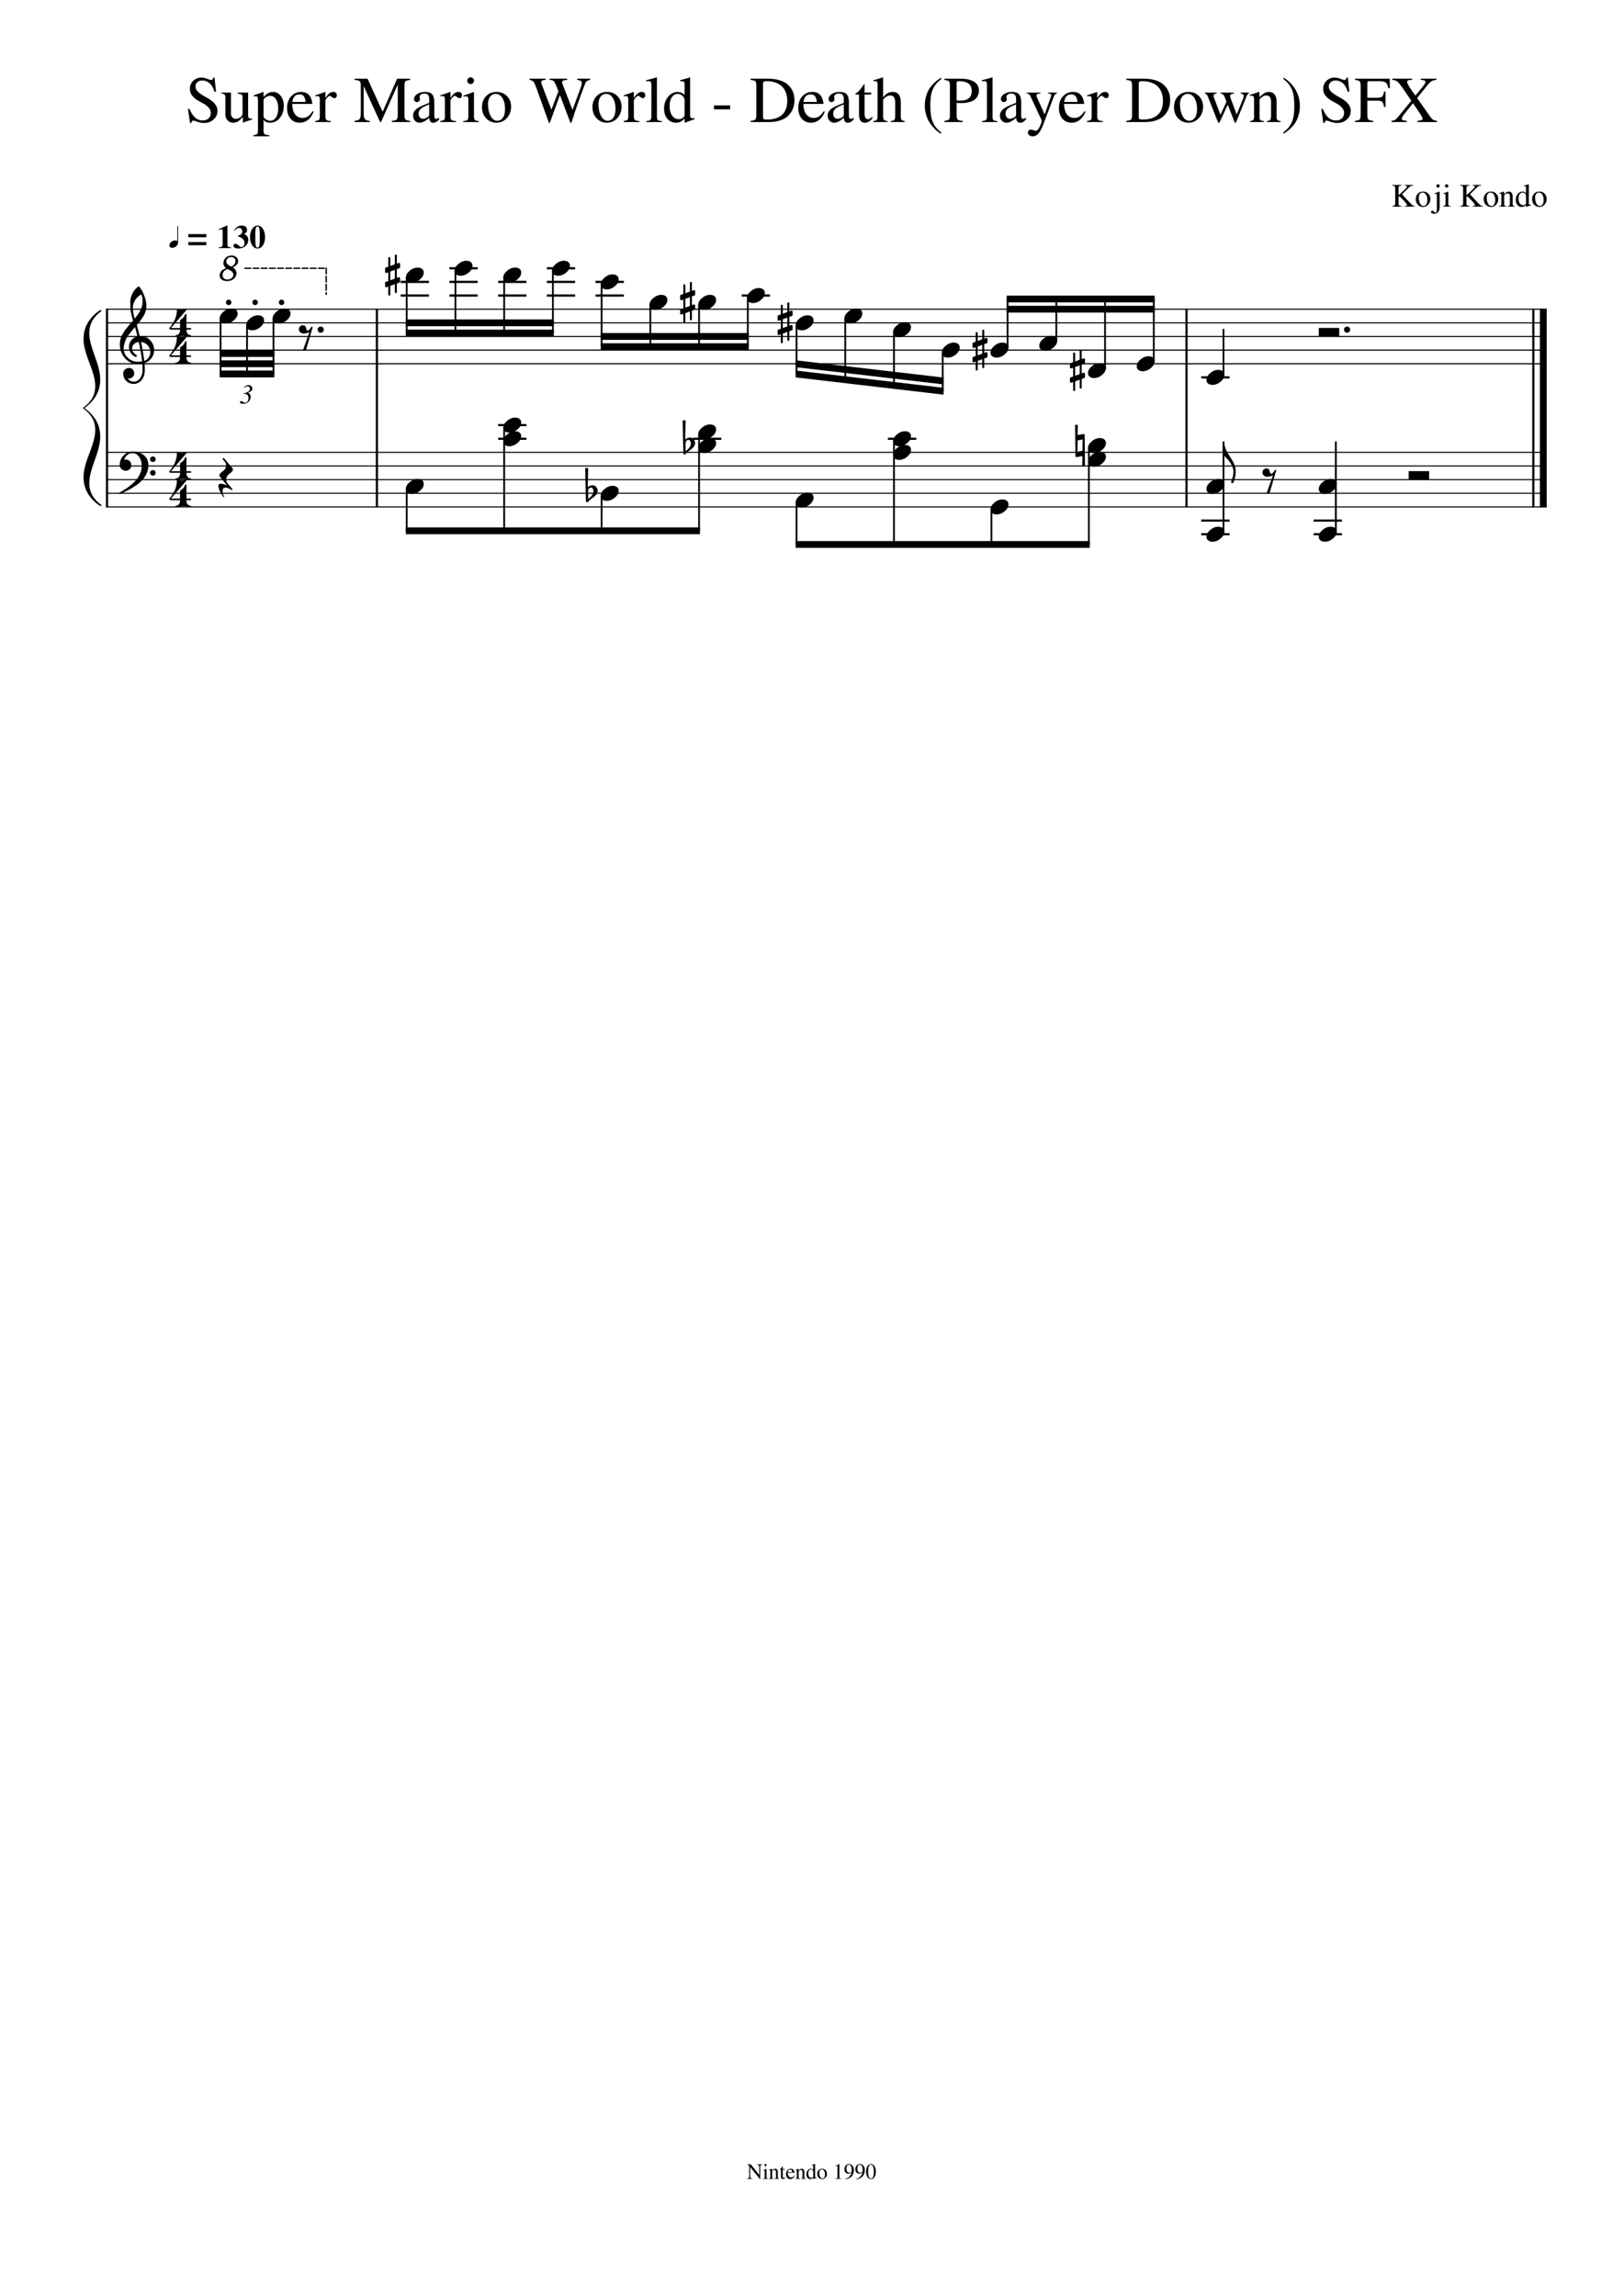 <svg width="2977.2" height="4208.4" xmlns="http://www.w3.org/2000/svg" version="1.2" baseProfile="tiny"><path fill="#fff" fill-rule="evenodd" d="M0 0h2977.2v4208.4H0V0"/><path class="StaffLines" fill="none" stroke="#000" stroke-width="2" stroke-linejoin="bevel" d="M194.232 566.733H2835.47M194.232 591.733H2835.47M194.232 616.733H2835.47M194.232 641.733H2835.47M194.232 666.733H2835.47M194.232 829.233H2835.47M194.232 854.233H2835.47M194.232 879.233H2835.47M194.232 904.233H2835.47M194.232 929.233H2835.47"/><path class="Text" d="M386.451 207.232c0-3.739-1.325-7.062-3.977-9.968-2.651-2.907-5.864-5.394-9.64-7.461a398.048 398.048 0 01-11.219-6.383 33.089 33.089 0 01-9.5-8.422c-2.63-3.427-3.945-7.406-3.945-11.938 0-6.166 2.052-11.177 6.156-15.031 4.104-3.854 8.948-5.781 14.531-5.781 3.375 0 7.032.732 10.969 2.195 3.938 1.464 6.307 2.196 7.109 2.196 2.105 0 3.396-1.464 3.875-4.391h2.547l2.672 25.922h-3.031c-1.938-7.042-4.896-12.242-8.875-15.602-3.979-3.359-8.386-5.039-13.219-5.039-3.698 0-6.711 1.037-9.039 3.11-2.328 2.072-3.492 4.739-3.492 8 0 3.187 1.364 6.213 4.094 9.078 2.729 2.864 7.27 6.047 13.625 9.547 7.958 4.218 13.713 8.377 17.265 12.476 3.552 4.099 5.328 8.617 5.328 13.555 0 6.239-2.375 11.487-7.125 15.742-4.75 4.255-10.588 6.383-17.515 6.383-4 0-8.06-.737-12.18-2.211-4.12-1.474-6.664-2.211-7.633-2.211-.864 0-1.612.411-2.242 1.234-.63.823-.982 1.844-1.055 3.063h-2.64l-3.61-25.703h2.766c2.958 7.25 6.391 12.586 10.297 16.007 3.906 3.422 8.531 5.133 13.875 5.133 4.417 0 7.992-1.252 10.726-3.758 2.735-2.505 4.102-5.752 4.102-9.742m75.828 10.266v1.672c-6.26 1.76-11.776 3.64-16.547 5.64l-.484-.25-.016-10.171c-.239.239-.935.955-2.086 2.148a103.08 103.08 0 01-2.445 2.477c-.479.458-1.294 1.164-2.445 2.117-1.151.953-2.164 1.638-3.039 2.054-.875.417-1.99.813-3.344 1.188a15.16 15.16 0 01-4.063.562c-4.427 0-7.968-1.437-10.625-4.312-2.656-2.875-3.984-6.703-3.984-11.484V179.06c0-2.791-.521-4.724-1.562-5.796-1.042-1.073-3-1.688-5.875-1.844v-1.688h17.64v38.922c0 2.469.833 4.599 2.5 6.391 1.667 1.791 3.656 2.687 5.969 2.687.875 0 1.909-.12 3.101-.359 1.193-.24 2.566-.698 4.118-1.375 1.552-.677 2.864-1.75 3.937-3.219 1.073-1.469 1.61-3.281 1.61-5.437v-28.047c0-2.948-.54-4.899-1.618-5.852-1.078-.953-3.497-1.508-7.257-1.664v-2.047h19.078v40.953c0 2.792.44 4.625 1.32 5.5.88.875 2.721 1.313 5.523 1.313h.594m2.766-40.922v-1.922c5.062-1.521 10.854-3.562 17.375-6.125l.734.25v9.25c5.094-6.333 10.828-9.5 17.203-9.5 5.792 0 10.552 2.409 14.282 7.227 3.729 4.817 5.593 10.961 5.593 18.429 0 8.698-2.401 15.998-7.203 21.899-4.802 5.901-10.739 8.851-17.812 8.851-2.542 0-4.67-.343-6.383-1.031-1.714-.687-3.607-1.989-5.68-3.906v18.687c0 3.73.641 6.131 1.922 7.204 1.281 1.072 4.161 1.645 8.641 1.718v2.157H464.56v-2.032c3.521-.323 5.8-1.002 6.836-2.039 1.037-1.036 1.555-3.117 1.555-6.242v-56.156c0-2.802-.318-4.643-.953-5.524-.636-.88-1.953-1.32-3.953-1.32-1.281 0-2.281.042-3 .125m18.109 7.125v29.672c0 1.771 1.375 3.539 4.125 5.305 2.75 1.765 5.516 2.648 8.297 2.648 4.302 0 7.786-2.07 10.453-6.211s4-9.549 4-16.226c0-6.99-1.333-12.597-4-16.821-2.667-4.224-6.229-6.336-10.687-6.336-2.792 0-5.521.886-8.188 2.657-2.667 1.77-4 3.541-4 5.312m52.547 6.797c.156 4.948.836 9.208 2.039 12.781 1.203 3.573 2.763 6.242 4.68 8.008 1.916 1.766 3.857 3.021 5.82 3.766a17.3 17.3 0 006.18 1.117c3.844 0 7.185-.943 10.023-2.828 2.839-1.886 5.696-5.063 8.571-9.532l1.921.813c-2.479 6.573-5.919 11.601-10.32 15.086-4.401 3.484-9.44 5.226-15.117 5.226-6.875 0-12.453-2.432-16.734-7.296-4.282-4.865-6.422-11.438-6.422-19.719 0-8.844 2.461-15.953 7.382-21.328 4.922-5.375 11.06-8.063 18.415-8.063 6.083 0 10.804 1.82 14.164 5.461 3.359 3.641 5.476 9.143 6.351 16.508h-36.953m.234-3.609h24.485c-.802-5.198-2.042-8.797-3.719-10.797s-4.359-3-8.047-3c-7.198 0-11.437 4.599-12.719 13.797m76.907-6.954c-1.198 0-2.677-.7-4.438-2.101-1.76-1.401-2.922-2.102-3.484-2.102-1.594 0-3.391 1.17-5.391 3.508-2 2.339-3 4.477-3 6.414v27.203c0 3.469.68 5.808 2.039 7.016 1.36 1.208 4.081 1.896 8.164 2.062v1.797H577.81v-1.797c3.834-.729 6.211-1.536 7.133-2.421.922-.886 1.383-2.86 1.383-5.922v-30.235c0-2.666-.299-4.544-.898-5.633-.599-1.088-1.659-1.632-3.18-1.632-1.281 0-2.682.161-4.203.484v-1.875c6.406-1.979 12.364-4.036 17.875-6.172l.609.235v10.718c2.958-4.114 5.477-6.968 7.555-8.562 2.078-1.594 4.357-2.391 6.836-2.391 2.083 0 3.706.544 4.867 1.633s1.742 2.602 1.742 4.539c0 1.625-.419 2.904-1.258 3.836-.838.932-1.981 1.398-3.429 1.398m116.375-24.953l-30.719 68.75h-1.672l-30.125-66v48.36c0 6.083.721 10.104 2.164 12.062 1.443 1.958 4.482 3.057 9.117 3.297v2.281h-28.203v-2.281c4.958-.323 8.138-1.424 9.539-3.305 1.401-1.88 2.102-5.898 2.102-12.054v-48.719c0-4.396-.659-7.214-1.977-8.453-1.317-1.24-4.456-2.021-9.414-2.344v-2.281h23.75l27.719 60.594 26.516-60.594h23.89v2.281c-4.479.396-7.341 1.234-8.586 2.516-1.245 1.281-1.867 4.041-1.867 8.281v53.281c0 4.24.641 7.018 1.922 8.336 1.281 1.318 4.125 2.138 8.531 2.461v2.281h-33.609v-2.281c4.719-.323 7.719-1.182 9-2.578 1.281-1.396 1.922-4.578 1.922-9.547v-54.344m28.078 56.907c0-1.438.159-2.774.476-4.008.318-1.235.87-2.388 1.657-3.461a75.948 75.948 0 012.242-2.922c.708-.875 1.771-1.771 3.187-2.688a384.214 384.214 0 013.539-2.265c.943-.594 2.381-1.31 4.313-2.149 1.932-.838 3.409-1.476 4.43-1.914 1.02-.437 2.632-1.093 4.835-1.968a523.657 523.657 0 014.852-1.907v-7.281c0-6.604-3.021-9.906-9.062-9.906-2.386 0-4.412.578-6.079 1.734-1.666 1.156-2.5 2.537-2.5 4.141 0 .635.099 1.513.297 2.633.198 1.119.297 1.841.297 2.164 0 1.364-.549 2.547-1.648 3.547-1.099 1-2.378 1.5-3.836 1.5-1.406 0-2.643-.521-3.711-1.563-1.068-1.042-1.602-2.245-1.602-3.609 0-3.75 1.956-6.927 5.867-9.532 3.912-2.604 8.732-3.906 14.461-3.906 6.407 0 10.821 1.573 13.243 4.719 2.421 3.146 3.632 7.948 3.632 14.406v23.281c0 2.625.258 4.435.774 5.43.515.995 1.456 1.492 2.82 1.492 1.677 0 3.438-.755 5.281-2.265v3.14c-2.083 2.396-3.903 4.029-5.461 4.899-1.557.87-3.315 1.304-5.273 1.304-2.385 0-4.135-.698-5.25-2.093-1.115-1.396-1.828-3.698-2.141-6.907-6.833 6-12.63 9-17.39 9-3.573 0-6.508-1.221-8.805-3.664-2.297-2.442-3.445-5.57-3.445-9.382m29.531-3.11v-17.312c-7.156 2.625-12.167 5.172-15.031 7.64-2.865 2.469-4.297 5.453-4.297 8.953 0 3.261.797 5.688 2.391 7.282 1.593 1.593 3.302 2.39 5.125 2.39 2.708 0 5.609-.916 8.703-2.75 1.27-.708 2.106-1.461 2.507-2.258.402-.796.602-2.112.602-3.945m55.297-28.844c-1.198 0-2.677-.7-4.438-2.101-1.76-1.401-2.921-2.102-3.484-2.102-1.594 0-3.391 1.17-5.391 3.508-2 2.339-3 4.477-3 6.414v27.203c0 3.469.68 5.808 2.039 7.016 1.36 1.208 4.081 1.896 8.165 2.062v1.797h-28.922v-1.797c3.833-.729 6.211-1.536 7.132-2.421.922-.886 1.383-2.86 1.383-5.922v-30.235c0-2.666-.299-4.544-.898-5.633-.599-1.088-1.659-1.632-3.18-1.632-1.281 0-2.682.161-4.203.484v-1.875c6.406-1.979 12.365-4.036 17.875-6.172l.609.235v10.718c2.959-4.114 5.477-6.968 7.555-8.562 2.078-1.594 4.357-2.391 6.836-2.391 2.083 0 3.706.544 4.867 1.633 1.162 1.089 1.742 2.602 1.742 4.539 0 1.625-.419 2.904-1.257 3.836-.839.932-1.982 1.398-3.43 1.398m12.594-3.359c-1.761 0-3.438.12-5.032.359v-1.796c5.636-1.605 11.87-3.808 18.704-6.61l.484.36v42.609c0 4.312.5 7.049 1.5 8.211 1 1.161 3.463 1.903 7.391 2.226v1.797h-28.563v-1.797c4.156-.239 6.776-.961 7.859-2.164 1.084-1.203 1.625-3.961 1.625-8.273v-27.844c0-2.635-.302-4.474-.906-5.515-.604-1.042-1.625-1.563-3.062-1.563m7.968-34.797c1.782 0 3.279.599 4.493 1.797 1.213 1.198 1.82 2.635 1.82 4.313 0 1.76-.607 3.221-1.82 4.382-1.214 1.162-2.711 1.743-4.493 1.743-1.687 0-3.117-.599-4.289-1.797-1.172-1.198-1.757-2.638-1.757-4.321 0-1.682.604-3.122 1.812-4.32 1.208-1.198 2.62-1.797 4.234-1.797m47.657 26.75c7.729 0 14.091 2.563 19.086 7.688 4.994 5.125 7.492 11.609 7.492 19.453 0 8.312-2.599 15.268-7.797 20.867-5.198 5.599-11.542 8.398-19.031 8.398-7.49 0-13.771-2.7-18.844-8.101-5.073-5.401-7.609-12.138-7.609-20.211 0-8.24 2.476-14.982 7.429-20.227 4.953-5.244 11.378-7.867 19.274-7.867m-15.657 22.266c0 8.479 1.552 15.687 4.657 21.625 3.104 5.937 7.166 8.906 12.187 8.906 4.469 0 7.977-1.901 10.524-5.703 2.546-3.802 3.82-9.068 3.82-15.797 0-8.167-1.594-14.823-4.781-19.969-3.188-5.146-7.292-7.718-12.313-7.718-4.219 0-7.622 1.703-10.211 5.109-2.588 3.406-3.883 7.922-3.883 13.547m187.285-46.5v2.281c-3.2.635-5.38 1.435-6.54 2.398-1.16.964-2.31 3.003-3.43 6.118-6.64 17.843-11.11 30.086-13.43 36.726-2.32 6.641-6 17.716-11.04 33.227h-1.8l-19.2-50.75-18.49 50.75h-1.79l-23.158-64.438c-2-5.593-3.782-9.25-5.344-10.968-1.563-1.719-3.901-2.74-7.016-3.063v-2.281h29.388v2.281c-3.039.156-5.099.495-6.177 1.016-1.078.52-1.617 1.463-1.617 2.828 0 1.437.443 3.276 1.328 5.515l17.266 45.125 12.84-33.843-3.95-9.844c-1.93-4.802-3.57-7.781-4.93-8.938-1.36-1.156-3.76-1.776-7.19-1.859v-2.281h32.04v2.281c-6.16.083-9.25 1.484-9.25 4.203 0 .875 1.09 4.115 3.25 9.719l15.83 40.922 15-40.688c1.28-3.593 1.92-6.593 1.92-9 0-1.593-.62-2.771-1.86-3.531-1.24-.76-3.38-1.302-6.42-1.625v-2.281h23.77m30.89 24.234c7.73 0 14.09 2.563 19.08 7.688 5 5.125 7.5 11.609 7.5 19.453 0 8.312-2.6 15.268-7.8 20.867-5.2 5.599-11.54 8.398-19.03 8.398-7.49 0-13.77-2.7-18.85-8.101-5.07-5.401-7.61-12.138-7.61-20.211 0-8.24 2.48-14.982 7.43-20.227 4.96-5.244 11.38-7.867 19.28-7.867m-15.66 22.266c0 8.479 1.55 15.687 4.66 21.625 3.1 5.937 7.16 8.906 12.18 8.906 4.47 0 7.98-1.901 10.53-5.703 2.55-3.802 3.82-9.068 3.82-15.797 0-8.167-1.6-14.823-4.78-19.969-3.19-5.146-7.29-7.718-12.32-7.718-4.21 0-7.62 1.703-10.21 5.109-2.58 3.406-3.88 7.922-3.88 13.547m81.09-10.86c-1.19 0-2.67-.7-4.43-2.101-1.76-1.401-2.92-2.102-3.49-2.102-1.59 0-3.39 1.17-5.39 3.508-2 2.339-3 4.477-3 6.414v27.203c0 3.469.68 5.808 2.04 7.016 1.36 1.208 4.08 1.896 8.17 2.062v1.797h-28.93v-1.797c3.84-.729 6.21-1.536 7.14-2.421.92-.886 1.38-2.86 1.38-5.922v-30.235c0-2.666-.3-4.544-.9-5.633-.6-1.088-1.66-1.632-3.18-1.632-1.28 0-2.68.161-4.2.484v-1.875c6.4-1.979 12.36-4.036 17.87-6.172l.61.235v10.718c2.96-4.114 5.48-6.968 7.56-8.562 2.08-1.594 4.35-2.391 6.83-2.391 2.09 0 3.71.544 4.87 1.633 1.16 1.089 1.74 2.602 1.74 4.539 0 1.625-.42 2.904-1.26 3.836-.83.932-1.98 1.398-3.43 1.398m6.36-30.953v-1.922c7.97-1.927 14.37-3.687 19.19-5.281l.49.235v71.64c0 3.281.54 5.422 1.62 6.422s3.54 1.62 7.38 1.859v1.797h-28.44v-1.797c3.76-.323 6.24-1.044 7.44-2.164 1.19-1.119 1.79-3.278 1.79-6.476V156.06c0-2.802-.36-4.724-1.08-5.765-.71-1.042-2.03-1.563-3.95-1.563-1.6 0-3.08.084-4.44.25m70.8 75.953l-.48-.375v-7.89c-3.86 5.51-9 8.265-15.44 8.265-6.62 0-11.96-2.385-16.02-7.156-4.07-4.771-6.11-11-6.11-18.687 0-8.469 2.44-15.68 7.31-21.633 4.87-5.953 10.74-8.93 17.6-8.93 4.33 0 8.55 1.797 12.66 5.391v-18.891c0-2.5-.36-4.153-1.08-4.961-.72-.807-2.2-1.211-4.45-1.211-1.12 0-1.99.042-2.63.125v-1.922c7.32-1.927 13.24-3.687 17.75-5.281l.61.235v67.843c0 2.792.34 4.625 1.02 5.5.67.875 2.09 1.313 4.25 1.313.4 0 1.32-.037 2.76-.11v1.891l-17.75 6.484m-11.22-6.484c3.05 0 5.61-.852 7.66-2.555 2.05-1.703 3.08-3.226 3.08-4.57v-27.312c0-3.167-1.25-5.938-3.74-8.313-2.49-2.375-5.34-3.562-8.56-3.562-4.58 0-8.24 2.018-10.97 6.054-2.73 4.037-4.09 9.419-4.09 16.149 0 7.281 1.52 13.119 4.58 17.515 3.05 4.396 7.06 6.594 12.04 6.594m64.72-25.203h29.52v7.203h-29.52v-7.203m147.45-9.594c0 3.604-.4 7.125-1.2 10.563-.8 3.437-2.29 6.997-4.45 10.679a34.333 34.333 0 01-8.3 9.539c-3.36 2.677-7.83 4.896-13.4 6.657-5.57 1.76-11.88 2.64-18.93 2.64H1376v-2.281c4.56-.333 7.46-1.141 8.7-2.422 1.24-1.281 1.86-4.078 1.86-8.39v-53.235c0-4.396-.58-7.193-1.74-8.39-1.16-1.198-4.1-2.011-8.82-2.438v-2.281h32.44c7.29 0 13.8.82 19.53 2.461 5.73 1.64 10.33 3.76 13.82 6.359 3.48 2.599 6.37 5.68 8.65 9.242 2.29 3.563 3.85 7.063 4.7 10.5.84 3.438 1.26 7.037 1.26 10.797m-13.2.844c0-3.438-.34-6.729-1.02-9.875-.68-3.146-1.91-6.333-3.67-9.563-1.76-3.229-4.04-6-6.83-8.312-2.8-2.313-6.48-4.206-11.04-5.68-4.56-1.474-9.76-2.211-15.6-2.211-2.47 0-4.14.318-4.98.953-.84.636-1.27 1.87-1.27 3.704v60.75c0 1.916.44 3.213 1.33 3.89.88.677 2.52 1.016 4.92 1.016 25.44 0 38.16-11.558 38.16-34.672m29.63 6c.15 4.948.83 9.208 2.04 12.781 1.2 3.573 2.76 6.242 4.67 8.008 1.92 1.766 3.86 3.021 5.83 3.766 1.96.744 4.02 1.117 6.17 1.117 3.85 0 7.19-.943 10.03-2.828 2.84-1.886 5.69-5.063 8.57-9.532l1.92.813c-2.48 6.573-5.92 11.601-10.32 15.086-4.4 3.484-9.44 5.226-15.12 5.226-6.87 0-12.45-2.432-16.73-7.296-4.28-4.865-6.42-11.438-6.42-19.719 0-8.844 2.46-15.953 7.38-21.328s11.06-8.063 18.41-8.063c6.09 0 10.81 1.82 14.17 5.461 3.36 3.641 5.47 9.143 6.35 16.508h-36.95m.23-3.609h24.48c-.8-5.198-2.04-8.797-3.71-10.797-1.68-2-4.36-3-8.05-3-7.2 0-11.44 4.599-12.72 13.797m44.27 25c0-1.438.15-2.774.47-4.008.32-1.235.87-2.388 1.66-3.461a79.183 79.183 0 012.24-2.922c.71-.875 1.77-1.771 3.19-2.688 1.42-.916 2.59-1.671 3.54-2.265.94-.594 2.38-1.31 4.31-2.149 1.93-.838 3.41-1.476 4.43-1.914a207.08 207.08 0 014.84-1.968c2.2-.875 3.82-1.511 4.85-1.907v-7.281c0-6.604-3.02-9.906-9.07-9.906-2.38 0-4.41.578-6.07 1.734-1.67 1.156-2.5 2.537-2.5 4.141 0 .635.1 1.513.29 2.633.2 1.119.3 1.841.3 2.164 0 1.364-.55 2.547-1.65 3.547-1.1 1-2.38 1.5-3.83 1.5-1.41 0-2.65-.521-3.71-1.563-1.07-1.042-1.61-2.245-1.61-3.609 0-3.75 1.96-6.927 5.87-9.532 3.91-2.604 8.73-3.906 14.46-3.906 6.41 0 10.82 1.573 13.24 4.719 2.43 3.146 3.64 7.948 3.64 14.406v23.281c0 2.625.25 4.435.77 5.43.52.995 1.46 1.492 2.82 1.492 1.68 0 3.44-.755 5.28-2.265v3.14c-2.08 2.396-3.9 4.029-5.46 4.899-1.56.87-3.31 1.304-5.27 1.304-2.39 0-4.14-.698-5.25-2.093-1.12-1.396-1.83-3.698-2.14-6.907-6.84 6-12.63 9-17.39 9-3.58 0-6.51-1.221-8.81-3.664-2.3-2.442-3.44-5.57-3.44-9.382m29.53-3.11v-17.312c-7.16 2.625-12.17 5.172-15.03 7.64-2.87 2.469-4.3 5.453-4.3 8.953 0 3.261.8 5.688 2.39 7.282 1.59 1.593 3.3 2.39 5.12 2.39 2.71 0 5.61-.916 8.71-2.75 1.27-.708 2.1-1.461 2.51-2.258.4-.796.6-2.112.6-3.945m50.26-39.047v3.61H1585v34.312c0 3.761.48 6.5 1.44 8.219.95 1.719 2.55 2.578 4.79 2.578 2.48 0 4.88-1.401 7.21-4.203l1.56 1.328c-3.85 6.24-8.65 9.359-14.41 9.359-7.2 0-10.8-5.104-10.8-15.312v-36.281h-6.35c-.32-.23-.47-.495-.47-.797 0-.375.12-.675.36-.899.24-.224.7-.541 1.38-.953.68-.411 1.51-.997 2.48-1.758.96-.76 2.29-2.138 3.98-4.132 1.69-1.995 3.54-4.394 5.55-7.196 1.3-1.833 2.11-2.953 2.43-3.359.57 0 .85.521.85 1.562v13.922h12.12m21.83 12.844v28.922c0 4.156.48 6.833 1.44 8.031.96 1.198 3.2 2 6.72 2.406v1.797h-26.03v-1.797c3.43-.479 5.57-1.278 6.41-2.398.84-1.12 1.26-3.8 1.26-8.039v-56.516c0-2.562-.34-4.245-1.02-5.047-.67-.802-2.17-1.203-4.5-1.203-.56 0-1.24.084-2.04.25v-1.922c5.68-1.52 11.4-3.281 17.15-5.281l.61.36v36.468c2.71-3.593 5.44-6.172 8.18-7.734 2.75-1.563 5.87-2.344 9.37-2.344 9.9 0 14.86 6.36 14.86 19.078v23.891c0 4.156.38 6.773 1.14 7.851.76 1.079 2.77 1.941 6.04 2.586v1.797H1633v-1.797c3.44-.323 5.65-1.125 6.65-2.406 1-1.281 1.5-3.958 1.5-8.031v-23.766c0-8.479-2.98-12.718-8.95-12.718-2.31 0-4.48.58-6.51 1.742-2.02 1.161-4.27 3.101-6.74 5.82m105.58 62.391c-2.08-1.282-4.25-2.821-6.49-4.618-2.23-1.796-4.77-4.296-7.61-7.5a65.59 65.59 0 01-7.47-10.257c-2.14-3.636-3.94-8.013-5.4-13.133-1.46-5.12-2.19-10.44-2.19-15.961 0-5.761.73-11.221 2.19-16.383 1.46-5.161 3.18-9.443 5.16-12.844s4.5-6.679 7.58-9.836c3.08-3.156 5.62-5.494 7.62-7.015s4.32-3.12 6.97-4.797l1.08 1.906c-3.52 2.886-6.37 5.487-8.53 7.805-2.16 2.318-4.24 5.338-6.24 9.062-2 3.724-3.44 8.164-4.32 13.321-.88 5.156-1.32 11.297-1.32 18.422 0 7.437.44 13.835 1.32 19.195.88 5.359 2.32 9.94 4.32 13.742 2 3.802 4.08 6.901 6.24 9.297 2.16 2.396 5.01 4.953 8.53 7.672l-1.44 1.922m70.06-78.891c0 2.052-.24 4.026-.72 5.922s-1.42 3.909-2.83 6.039c-1.4 2.13-3.27 3.966-5.6 5.508-2.32 1.541-5.5 2.825-9.51 3.851-4.02 1.026-8.67 1.539-13.96 1.539-2.41 0-5.17-.119-8.28-.359v22c0 4.427.69 7.307 2.09 8.641 1.39 1.333 4.46 2.078 9.19 2.234v2.281h-33.61v-2.281c4.56-.396 7.38-1.255 8.46-2.578 1.08-1.323 1.62-4.505 1.62-9.547v-51.953c0-4.323-.56-7.083-1.68-8.281-1.12-1.198-3.92-2.037-8.4-2.516v-2.281h31.73c3.62 0 7.11.341 10.47 1.023 3.36.683 6.71 1.787 10.04 3.313 3.33 1.526 5.99 3.773 7.99 6.742s3 6.536 3 10.703m-40.9-13.156v31.094c2.79.239 5.06.359 6.82.359 13.93 0 20.89-5.859 20.89-17.578 0-6.136-1.92-10.659-5.76-13.571-3.85-2.911-9.8-4.367-17.88-4.367-1.6 0-2.68.279-3.24.836-.56.558-.83 1.633-.83 3.227m46.18-3.938v-1.922c7.97-1.927 14.37-3.687 19.19-5.281l.48.235v71.64c0 3.281.55 5.422 1.63 6.422 1.08 1 3.54 1.62 7.37 1.859v1.797h-28.43v-1.797c3.76-.323 6.24-1.044 7.43-2.164 1.2-1.119 1.8-3.278 1.8-6.476V156.06c0-2.802-.36-4.724-1.08-5.765-.72-1.042-2.03-1.563-3.95-1.563-1.6 0-3.08.084-4.44.25m33.35 62.907c0-1.438.16-2.774.47-4.008.32-1.235.87-2.388 1.66-3.461a79.183 79.183 0 012.24-2.922c.71-.875 1.77-1.771 3.19-2.688 1.42-.916 2.6-1.671 3.54-2.265.94-.594 2.38-1.31 4.31-2.149 1.93-.838 3.41-1.476 4.43-1.914a207.08 207.08 0 014.84-1.968c2.2-.875 3.82-1.511 4.85-1.907v-7.281c0-6.604-3.02-9.906-9.06-9.906-2.39 0-4.42.578-6.08 1.734-1.67 1.156-2.5 2.537-2.5 4.141 0 .635.1 1.513.29 2.633.2 1.119.3 1.841.3 2.164 0 1.364-.55 2.547-1.65 3.547-1.1 1-2.38 1.5-3.83 1.5-1.41 0-2.65-.521-3.71-1.563-1.07-1.042-1.61-2.245-1.61-3.609 0-3.75 1.96-6.927 5.87-9.532 3.91-2.604 8.73-3.906 14.46-3.906 6.41 0 10.82 1.573 13.24 4.719 2.43 3.146 3.64 7.948 3.64 14.406v23.281c0 2.625.26 4.435.77 5.43.52.995 1.46 1.492 2.82 1.492 1.68 0 3.44-.755 5.28-2.265v3.14c-2.08 2.396-3.9 4.029-5.46 4.899-1.56.87-3.31 1.304-5.27 1.304-2.39 0-4.14-.698-5.25-2.093-1.12-1.396-1.83-3.698-2.14-6.907-6.84 6-12.63 9-17.39 9-3.58 0-6.51-1.221-8.81-3.664-2.29-2.442-3.44-5.57-3.44-9.382m29.53-3.11v-17.312c-7.16 2.625-12.17 5.172-15.03 7.64-2.87 2.469-4.3 5.453-4.3 8.953 0 3.261.8 5.688 2.39 7.282 1.59 1.593 3.3 2.39 5.13 2.39 2.7 0 5.6-.916 8.7-2.75 1.27-.708 2.11-1.461 2.51-2.258.4-.796.6-2.112.6-3.945m36.11 31.031c2.24 0 4.6-2.479 7.08-7.437 2.47-4.958 3.71-8.599 3.71-10.922 0-1.042-1.76-5.083-5.28-12.125l-15.84-34.078c-.96-2.073-3-3.349-6.13-3.828v-1.688h24.72v1.797c-2.55.083-4.35.365-5.39.844s-1.56 1.281-1.56 2.406c0 1.198.4 2.719 1.2 4.563l13.8 30.343 11.64-33.109c.32-.719.48-1.401.48-2.047 0-2-1.92-3-5.76-3v-1.797h16.2v1.797c-1.44.167-2.58.63-3.42 1.391-.84.76-1.62 2.099-2.34 4.015l-18.49 48.954c-3.2 8.645-6.37 14.807-9.53 18.484-3.16 3.677-6.73 5.516-10.73 5.516-2.57 0-4.69-.659-6.37-1.977-1.68-1.318-2.52-2.977-2.52-4.977 0-1.437.52-2.677 1.56-3.718 1.04-1.042 2.24-1.563 3.61-1.563 1.75 0 3.62.36 5.62 1.078 2 .719 3.25 1.078 3.74 1.078m51.83-49.312c.15 4.948.83 9.208 2.03 12.781 1.21 3.573 2.77 6.242 4.68 8.008 1.92 1.766 3.86 3.021 5.82 3.766 1.97.744 4.03 1.117 6.18 1.117 3.85 0 7.19-.943 10.03-2.828 2.84-1.886 5.69-5.063 8.57-9.532l1.92.813c-2.48 6.573-5.92 11.601-10.32 15.086-4.4 3.484-9.44 5.226-15.12 5.226-6.87 0-12.45-2.432-16.73-7.296-4.28-4.865-6.42-11.438-6.42-19.719 0-8.844 2.46-15.953 7.38-21.328s11.06-8.063 18.41-8.063c6.09 0 10.81 1.82 14.17 5.461 3.36 3.641 5.47 9.143 6.35 16.508h-36.95m.23-3.609h24.48c-.8-5.198-2.04-8.797-3.71-10.797-1.68-2-4.36-3-8.05-3-7.2 0-11.44 4.599-12.72 13.797m76.91-6.954c-1.2 0-2.68-.7-4.44-2.101-1.76-1.401-2.92-2.102-3.49-2.102-1.59 0-3.39 1.17-5.39 3.508-2 2.339-3 4.477-3 6.414v27.203c0 3.469.68 5.808 2.04 7.016 1.36 1.208 4.08 1.896 8.17 2.062v1.797h-28.93v-1.797c3.84-.729 6.22-1.536 7.14-2.421.92-.886 1.38-2.86 1.38-5.922v-30.235c0-2.666-.3-4.544-.9-5.633-.6-1.088-1.66-1.632-3.18-1.632-1.28 0-2.68.161-4.2.484v-1.875c6.41-1.979 12.36-4.036 17.87-6.172l.61.235v10.718c2.96-4.114 5.48-6.968 7.56-8.562 2.08-1.594 4.35-2.391 6.83-2.391 2.09 0 3.71.544 4.87 1.633 1.16 1.089 1.74 2.602 1.74 4.539 0 1.625-.42 2.904-1.25 3.836-.84.932-1.99 1.398-3.43 1.398m117.34 3.719c0 3.604-.4 7.125-1.2 10.563-.81 3.437-2.29 6.997-4.46 10.679a34.298 34.298 0 01-8.29 9.539c-3.37 2.677-7.83 4.896-13.4 6.657-5.57 1.76-11.88 2.64-18.93 2.64h-34.13v-2.281c4.57-.333 7.47-1.141 8.71-2.422 1.24-1.281 1.86-4.078 1.86-8.39v-53.235c0-4.396-.58-7.193-1.75-8.39-1.16-1.198-4.1-2.011-8.82-2.438v-2.281h32.44c7.29 0 13.8.82 19.53 2.461 5.73 1.64 10.34 3.76 13.82 6.359 3.49 2.599 6.37 5.68 8.66 9.242 2.29 3.563 3.85 7.063 4.69 10.5.85 3.438 1.27 7.037 1.27 10.797m-13.2.844c0-3.438-.34-6.729-1.03-9.875-.68-3.146-1.9-6.333-3.66-9.563-1.76-3.229-4.04-6-6.84-8.312-2.79-2.313-6.47-4.206-11.04-5.68-4.56-1.474-9.76-2.211-15.59-2.211-2.48 0-4.14.318-4.98.953-.85.636-1.27 1.87-1.27 3.704v60.75c0 1.916.44 3.213 1.32 3.89.88.677 2.52 1.016 4.93 1.016 25.44 0 38.16-11.558 38.16-34.672m46.97-15.969c7.72 0 14.09 2.563 19.08 7.688 5 5.125 7.49 11.609 7.49 19.453 0 8.312-2.6 15.268-7.79 20.867-5.2 5.599-11.55 8.398-19.03 8.398-7.49 0-13.78-2.7-18.85-8.101-5.07-5.401-7.61-12.138-7.61-20.211 0-8.24 2.48-14.982 7.43-20.227 4.96-5.244 11.38-7.867 19.28-7.867m-15.66 22.266c0 8.479 1.55 15.687 4.66 21.625 3.1 5.937 7.16 8.906 12.18 8.906 4.47 0 7.98-1.901 10.53-5.703 2.54-3.802 3.82-9.068 3.82-15.797 0-8.167-1.6-14.823-4.78-19.969-3.19-5.146-7.3-7.718-12.32-7.718-4.22 0-7.62 1.703-10.21 5.109-2.59 3.406-3.88 7.922-3.88 13.547m85.06-4.266c-2.17-6.396-3.83-10.414-4.98-12.055-1.16-1.64-3.06-2.622-5.71-2.945v-1.797h24.36v1.797c-2.8.406-4.66.888-5.57 1.445-.92.558-1.38 1.519-1.38 2.883 0 1.042.68 3.401 2.03 7.078l10.08 26.875 10.81-26.64c1.36-3.354 2.03-5.995 2.03-7.922 0-1.031-.36-1.807-1.07-2.328-.72-.521-2.12-.985-4.21-1.391v-1.797h14.77v1.797c-1.2.406-2.06.969-2.58 1.688-.52.718-1.3 2.317-2.34 4.797l-16.57 41.515c-1.59 3.927-2.71 5.891-3.35 5.891-.64 0-1.6-1.724-2.88-5.172l-10.92-28.313-13.44 28.797c-1.44 3.125-2.44 4.688-3 4.688-.65 0-1.69-1.761-3.13-5.281l-16.2-41.047c-1.2-3.042-2.19-5.021-2.99-5.938-.8-.917-1.92-1.458-3.37-1.625v-1.797h21.61v1.797c-2.08.24-3.52.641-4.33 1.203-.8.563-1.2 1.485-1.2 2.766 0 1.198.25 2.396.73 3.594l11.88 31.328 10.92-23.891m42.95-10.672v-2.047a331.736 331.736 0 0016.66-5.281l.86.235v9.375c4.06-3.792 7.27-6.342 9.61-7.649 2.34-1.307 4.91-1.961 7.69-1.961 4.43 0 7.92 1.573 10.46 4.719 2.53 3.146 3.8 7.542 3.8 13.187v27.563c0 2.958.48 4.94 1.44 5.945s2.92 1.669 5.88 1.992v1.797h-25.08v-1.797c3.04-.239 5.06-1.041 6.06-2.406 1-1.364 1.5-3.932 1.5-7.703v-25.141c0-7.781-2.9-11.671-8.7-11.671-1.99 0-3.82.46-5.5 1.382-1.67.922-3.94 2.748-6.8 5.477v33.797c0 2.166.56 3.692 1.68 4.578 1.12.885 3.2 1.448 6.24 1.687v1.797h-25.56v-1.797c3.04-.239 5.04-.942 6-2.109s1.44-3.474 1.44-6.922v-29.828c0-2.969-.32-4.995-.96-6.078-.64-1.083-1.8-1.625-3.48-1.625-1.52 0-2.6.161-3.24.484m62.52-33.234c2.07 1.271 4.23 2.807 6.47 4.609 2.24 1.802 4.78 4.302 7.62 7.5a63.844 63.844 0 017.47 10.258c2.14 3.641 3.94 8.021 5.4 13.141 1.46 5.12 2.2 10.44 2.2 15.961 0 5.76-.74 11.221-2.2 16.382-1.46 5.162-3.18 9.443-5.16 12.844s-4.51 6.68-7.59 9.836c-3.08 3.156-5.62 5.495-7.62 7.016s-4.31 3.12-6.95 4.797l-1.09-1.922c3.52-2.875 6.36-5.472 8.52-7.789 2.16-2.318 4.24-5.339 6.24-9.063s3.44-8.164 4.32-13.32c.88-5.156 1.32-11.297 1.32-18.422 0-7.437-.44-13.836-1.32-19.195-.88-5.36-2.32-9.94-4.32-13.742-2-3.803-4.08-6.902-6.24-9.297-2.16-2.396-5-4.959-8.52-7.688l1.45-1.906m110.25 64.609c0-3.739-1.33-7.062-3.98-9.968-2.65-2.907-5.86-5.394-9.64-7.461a417.326 417.326 0 01-11.22-6.383 33.128 33.128 0 01-9.5-8.422c-2.63-3.427-3.94-7.406-3.94-11.938 0-6.166 2.05-11.177 6.16-15.031 4.1-3.854 8.94-5.781 14.53-5.781 3.37 0 7.03.732 10.97 2.195 3.93 1.464 6.3 2.196 7.1 2.196 2.11 0 3.4-1.464 3.88-4.391h2.55l2.67 25.922h-3.03c-1.94-7.042-4.9-12.242-8.88-15.602-3.98-3.359-8.38-5.039-13.22-5.039-3.69 0-6.71 1.037-9.04 3.11-2.32 2.072-3.49 4.739-3.49 8 0 3.187 1.37 6.213 4.1 9.078 2.73 2.864 7.27 6.047 13.62 9.547 7.96 4.218 13.71 8.377 17.27 12.476 3.55 4.099 5.32 8.617 5.32 13.555 0 6.239-2.37 11.487-7.12 15.742-4.75 4.255-10.59 6.383-17.52 6.383-4 0-8.06-.737-12.18-2.211-4.12-1.474-6.66-2.211-7.63-2.211-.86 0-1.61.411-2.24 1.234-.63.823-.98 1.844-1.06 3.063h-2.64l-3.61-25.703h2.77c2.96 7.25 6.39 12.586 10.3 16.007 3.9 3.422 8.53 5.133 13.87 5.133 4.42 0 7.99-1.252 10.73-3.758 2.73-2.505 4.1-5.752 4.1-9.742m75.95-11.218h-2.76c-.72-4.875-1.88-8.013-3.48-9.415-1.6-1.401-4.84-2.101-9.73-2.101h-17.39v24.953c0 4.885.66 8.047 1.98 9.484 1.32 1.438 4.3 2.276 8.95 2.516v2.281h-33.61v-2.281c4.56-.323 7.44-1.182 8.64-2.578 1.2-1.396 1.79-4.578 1.79-9.547v-51.953c0-4.24-.63-7.018-1.91-8.336-1.28-1.318-4.12-2.138-8.52-2.461v-2.281h63.72l.35 17.156h-3c-1.04-5.354-2.64-8.792-4.79-10.312-2.16-1.521-6.64-2.282-13.44-2.282h-16.33c-1.59 0-2.63.258-3.11.774-.48.515-.72 1.601-.72 3.258v26.328h17.39c4.81 0 8.03-.701 9.67-2.102 1.64-1.401 2.82-4.503 3.54-9.305h2.76v28.204m93.35-51.719v2.281c-3.92.24-6.94 1.018-9.06 2.336-2.12 1.318-5.06 4.299-8.82 8.945l-17.51 21.844 23.03 32.875c2.39 3.438 4.39 5.677 6 6.719 1.6 1.041 4.04 1.76 7.33 2.156v2.281h-35.64v-2.281c3.28-.323 5.64-.742 7.07-1.258 1.44-.515 2.16-1.336 2.16-2.461 0-1.76-2.04-5.682-6.13-11.765l-11.39-16.797-14.28 17.765c-4.15 5.198-6.23 8.636-6.23 10.313 0 1.364.64 2.346 1.91 2.945 1.28.599 3.68 1.018 7.2 1.258v2.281h-27.96v-2.281c3.12-.24 5.52-1 7.2-2.281 1.68-1.281 5.08-5.078 10.2-11.391l18.84-23.172-13.08-19.187c-5.6-8.24-9.62-13.401-12.06-15.485-2.44-2.083-5.66-3.203-9.66-3.359v-2.281h36.24v2.281l-3.36.125c-3.84.073-5.75 1.229-5.75 3.469 0 2.562 3.39 8.562 10.18 18l5.05 7.078 13.56-16.547c3.2-4 4.8-6.76 4.8-8.281 0-1.365-.58-2.308-1.74-2.828-1.16-.521-3.38-.86-6.67-1.016v-2.281h28.57M2575.11 340.154v-1.14h15.72v1.14c-2.09.157-3.64.485-4.66.985s-2.51 1.729-4.47 3.687l-11.39 11.281 13.97 15c2.73 2.928 4.59 4.73 5.59 5.407.99.677 2.27 1.036 3.83 1.078v1.14h-18.3v-1.14c.13 0 .37-.011.73-.031a19.37 19.37 0 001.59-.149c.3-.036.55-.086.75-.148.19-.063.38-.144.57-.242.18-.099.32-.219.42-.36.1-.14.15-.289.15-.445 0-.719-.73-2.039-2.19-3.961-1.46-1.922-3.33-4.003-5.61-6.242l-6.36-6.297-1.56 1.25v11.219c0 2.208.31 3.622.93 4.242.62.62 2.1 1.008 4.46 1.164v1.14h-16.91v-1.14c2.36-.156 3.84-.586 4.46-1.289.62-.703.93-2.295.93-4.774v-25.968c0-2.125-.32-3.519-.96-4.18-.64-.662-2.11-1.07-4.43-1.227v-1.14h17.03v1.14c-2.43.157-3.96.545-4.58 1.164-.62.62-.93 2.034-.93 4.243v12.296l10.62-9.656c3.12-2.885 4.68-4.948 4.68-6.187 0-.604-.19-1.037-.57-1.297-.39-.261-1.03-.427-1.95-.5-.56 0-1.08-.021-1.56-.063m33.73 10.985c3.88 0 7.06 1.278 9.56 3.836 2.49 2.557 3.74 5.799 3.74 9.726 0 4.156-1.3 7.633-3.9 10.43-2.6 2.797-5.77 4.195-9.52 4.195-3.74 0-6.88-1.349-9.42-4.047-2.53-2.698-3.8-6.067-3.8-10.109 0-4.115 1.23-7.482 3.71-10.102 2.47-2.619 5.68-3.929 9.63-3.929m-7.83 11.125c0 4.239.78 7.843 2.34 10.812 1.56 2.969 3.59 4.453 6.1 4.453 2.23 0 3.98-.95 5.26-2.851 1.27-1.901 1.91-4.534 1.91-7.899 0-4.083-.79-7.411-2.39-9.984-1.59-2.573-3.64-3.859-6.15-3.859-2.12 0-3.82.851-5.12 2.554-1.3 1.703-1.95 3.961-1.95 6.774m31.25-7.11l-2.68.172v-.953c3.21-1 6.35-2.078 9.4-3.234l.31.172v27.421c0 4.24-.87 7.48-2.6 9.719-1.74 2.24-4.28 3.36-7.6 3.36-1.63 0-2.98-.31-4.05-.93-1.06-.62-1.59-1.409-1.59-2.367 0-.646.24-1.198.72-1.657a2.422 2.422 0 011.73-.687c.85 0 1.77.602 2.77 1.805 1 1.203 1.88 1.804 2.64 1.804 1.2 0 1.98-.622 2.34-1.867.36-1.245.54-3.404.54-6.476v-22.75c0-1.271-.15-2.178-.45-2.719-.3-.542-.79-.813-1.48-.813m3.94-17.406c.89 0 1.63.302 2.24.906.61.604.92 1.323.92 2.157 0 .885-.31 1.617-.92 2.195-.61.578-1.35.867-2.24.867-.85 0-1.57-.299-2.16-.898a2.99 2.99 0 01-.87-2.157c0-.838.3-1.56.91-2.164.6-.604 1.31-.906 2.12-.906m11.84 17.406c-.87 0-1.71.058-2.51.172v-.89c2.81-.803 5.93-1.901 9.36-3.297l.23.172v21.296c0 2.167.25 3.54.75 4.118.5.578 1.73.945 3.69 1.101v.906h-14.28v-.906c2.08-.114 3.39-.471 3.94-1.07.54-.599.81-1.982.81-4.149v-13.921c0-1.313-.15-2.23-.45-2.75-.31-.521-.82-.782-1.54-.782m3.99-17.406c.88 0 1.63.302 2.24.906.61.604.92 1.323.92 2.157 0 .885-.31 1.617-.92 2.195-.61.578-1.36.867-2.24.867-.84 0-1.56-.299-2.14-.898a3 3 0 01-.88-2.157c0-.838.31-1.56.91-2.164.6-.604 1.31-.906 2.11-.906m47.59 2.406v-1.14h15.72v1.14c-2.08.157-3.63.485-4.65.985-1.03.5-2.52 1.729-4.47 3.687l-11.39 11.281 13.96 15c2.73 2.928 4.6 4.73 5.59 5.407 1 .677 2.27 1.036 3.84 1.078v1.14h-18.3v-1.14c.12 0 .37-.011.73-.031.36-.021.63-.042.83-.063.2-.021.45-.049.75-.086.3-.036.55-.086.75-.148a3.2 3.2 0 00.57-.242c.18-.099.33-.219.42-.36.1-.14.15-.289.15-.445 0-.719-.73-2.039-2.18-3.961-1.46-1.922-3.33-4.003-5.61-6.242l-6.36-6.297-1.57 1.25v11.219c0 2.208.31 3.622.93 4.242.62.62 2.11 1.008 4.46 1.164v1.14h-16.9v-1.14c2.35-.156 3.84-.586 4.46-1.289.62-.703.93-2.295.93-4.774v-25.968c0-2.125-.32-3.519-.96-4.18-.64-.662-2.12-1.07-4.43-1.227v-1.14h17.03v1.14c-2.44.157-3.97.545-4.59 1.164-.62.62-.93 2.034-.93 4.243v12.296l10.63-9.656c3.11-2.885 4.67-4.948 4.67-6.187 0-.604-.19-1.037-.57-1.297-.38-.261-1.03-.427-1.94-.5-.57 0-1.09-.021-1.57-.063m33.74 10.985c3.87 0 7.06 1.278 9.55 3.836 2.5 2.557 3.74 5.799 3.74 9.726 0 4.156-1.3 7.633-3.89 10.43-2.6 2.797-5.78 4.195-9.52 4.195-3.74 0-6.89-1.349-9.42-4.047-2.54-2.698-3.81-6.067-3.81-10.109 0-4.115 1.24-7.482 3.71-10.102 2.48-2.619 5.69-3.929 9.64-3.929m-7.83 11.125c0 4.239.78 7.843 2.34 10.812 1.55 2.969 3.59 4.453 6.1 4.453 2.23 0 3.98-.95 5.25-2.851 1.28-1.901 1.92-4.534 1.92-7.899 0-4.083-.8-7.411-2.39-9.984-1.6-2.573-3.65-3.859-6.16-3.859-2.11 0-3.82.851-5.12 2.554-1.29 1.703-1.94 3.961-1.94 6.774m23.03-7.469v-1.016a175.56 175.56 0 008.34-2.64l.43.109v4.688c2.03-1.896 3.63-3.17 4.8-3.821 1.17-.651 2.46-.976 3.85-.976 2.21 0 3.95.784 5.22 2.351 1.27 1.568 1.91 3.768 1.91 6.602v13.765c0 1.49.24 2.485.72 2.985s1.45.828 2.93.984v.906h-12.53v-.906c1.52-.114 2.53-.513 3.03-1.195s.75-1.966.75-3.852v-12.578c0-3.885-1.45-5.828-4.36-5.828-1 0-1.91.232-2.75.695-.83.464-1.96 1.373-3.39 2.727v16.906c0 1.084.28 1.847.84 2.289.56.443 1.6.722 3.12.836v.906h-12.78v-.906c1.52-.114 2.52-.463 3-1.047.47-.583.71-1.734.71-3.453v-14.922c0-1.489-.15-2.502-.47-3.039-.32-.536-.9-.804-1.74-.804-.77 0-1.31.078-1.63.234m49.25 24.531l-.23-.172v-3.953c-1.93 2.75-4.5 4.125-7.72 4.125-3.32 0-5.99-1.19-8.02-3.57-2.03-2.38-3.05-5.492-3.05-9.336 0-4.24 1.22-7.846 3.65-10.82 2.44-2.974 5.37-4.461 8.81-4.461 2.16 0 4.27.896 6.33 2.687v-9.437c0-1.261-.18-2.091-.54-2.492-.36-.402-1.1-.602-2.23-.602-.56 0-1 .021-1.31.062v-.968c3.65-.959 6.61-1.839 8.87-2.641l.3.125v33.922c0 1.396.17 2.312.52 2.75.34.437 1.05.656 2.12.656.2 0 .66-.021 1.39-.062v.953l-8.89 3.234m-5.59-3.234c1.52 0 2.79-.425 3.82-1.274 1.02-.849 1.54-1.612 1.54-2.289v-13.656c0-1.583-.63-2.969-1.87-4.156-1.25-1.188-2.68-1.781-4.29-1.781-2.28 0-4.11 1.01-5.48 3.031s-2.05 4.713-2.05 8.078c0 3.635.76 6.552 2.29 8.75 1.52 2.198 3.54 3.297 6.04 3.297m29.86-24.953c3.87 0 7.06 1.278 9.55 3.836 2.5 2.557 3.74 5.799 3.74 9.726 0 4.156-1.3 7.633-3.9 10.43-2.59 2.797-5.77 4.195-9.51 4.195-3.75 0-6.89-1.349-9.42-4.047-2.54-2.698-3.81-6.067-3.81-10.109 0-4.115 1.24-7.482 3.71-10.102 2.48-2.619 5.69-3.929 9.64-3.929m-7.83 11.125c0 4.239.78 7.843 2.33 10.812 1.56 2.969 3.59 4.453 6.11 4.453 2.22 0 3.98-.95 5.25-2.851 1.28-1.901 1.92-4.534 1.92-7.899 0-4.083-.8-7.411-2.39-9.984-1.6-2.573-3.65-3.859-6.16-3.859-2.11 0-3.82.851-5.12 2.554-1.29 1.703-1.94 3.961-1.94 6.774"/><path class="BarLine" fill="none" stroke="#000" stroke-width="4" stroke-linejoin="bevel" d="M196.232 828.233v102M690.942 828.233v102M2175.18 828.233v102M2810.97 828.233v102"/><path class="BarLine" fill="none" stroke="#000" stroke-width="12.5" stroke-linejoin="bevel" d="M2829.22 828.233v102"/><path class="BarLine" fill="none" stroke="#000" stroke-width="4" stroke-linejoin="bevel" d="M196.232 565.733v263.5M690.942 565.733v263.5M2175.18 565.733v263.5M2810.97 565.733v263.5"/><path class="BarLine" fill="none" stroke="#000" stroke-width="12.5" stroke-linejoin="bevel" d="M2829.22 565.733v263.5"/><path class="Accidental" d="M1078.2 900.123v7.719c0 2.74.13 4.922.39 6.547 2.15-1.823 3.68-3.187 4.6-4.094 1.04-1.041 2.08-2.476 3.12-4.304 1.04-1.829 1.57-3.654 1.57-5.477 0-1.823-.39-3.385-1.18-4.687-.78-1.303-1.82-1.954-3.12-1.954-1.56 0-2.87.589-3.91 1.766-.98 1.302-1.47 2.797-1.47 4.484m-4.11 17.875l-1.26-59.468c.92-.521 1.83-.782 2.74-.782.91 0 1.82.261 2.73.782l-.78 34.468c2.66-2.281 5.73-3.421 9.18-3.421 2.54 0 4.65 1.041 6.34 3.125 1.69 2.083 2.54 4.463 2.54 7.14 0 1.688-.55 3.479-1.66 5.375-1.04 1.75-2.14 3.115-3.31 4.094-.66.521-2.32 1.823-4.98 3.906-.79.583-1.71 1.266-2.79 2.047-1.07.781-1.74 1.271-2 1.469-.45.26-.88.781-1.28 1.562a6.883 6.883 0 01-1.56 1.657c-.45.395-1 .593-1.65.593-.65 0-1.17-.229-1.57-.687-.46-.459-.69-1.078-.69-1.86M1256.85 812.623v7.719c0 2.74.13 4.922.39 6.547 2.15-1.823 3.68-3.188 4.6-4.094 1.04-1.041 2.08-2.476 3.12-4.304 1.05-1.829 1.57-3.654 1.57-5.477 0-1.823-.39-3.385-1.18-4.688-.78-1.302-1.82-1.953-3.12-1.953-1.56 0-2.87.589-3.91 1.766-.98 1.302-1.47 2.797-1.47 4.484m-4.11 17.875l-1.26-59.468c.92-.521 1.83-.782 2.74-.782.91 0 1.82.261 2.73.782l-.78 34.468c2.66-2.281 5.73-3.422 9.18-3.422 2.54 0 4.65 1.042 6.34 3.125 1.69 2.084 2.54 4.464 2.54 7.141 0 1.688-.55 3.479-1.66 5.375-1.04 1.75-2.14 3.115-3.31 4.094-.66.521-2.32 1.823-4.98 3.906-.79.583-1.71 1.266-2.79 2.047-1.07.781-1.73 1.271-2 1.469-.45.26-.88.781-1.28 1.562a6.879 6.879 0 01-1.56 1.656c-.45.396-1 .594-1.65.594-.65 0-1.17-.229-1.57-.687-.46-.459-.69-1.078-.69-1.86M1970.86 779.233c.85-.459 1.69-.688 2.54-.688.85 0 1.7.229 2.54.688l-.3 18.265 10.66-1.953h.39c1.17 0 1.75.552 1.75 1.656l.69 57.032c-.85.458-1.69.687-2.54.687-.85 0-1.7-.229-2.54-.687l.3-18.266-10.55 1.953h-.39c-1.18 0-1.77-.552-1.77-1.656l-.78-57.031m13.58 46.968l.3-20.703-9.19 1.766-.3 20.703 9.19-1.766M727.52 535.389c0 1.239-.617 1.859-1.851 1.859-1.235 0-1.852-.62-1.852-1.859v-14.453l-8.297 3.125v15.812c0 1.24-.62 1.86-1.859 1.86-1.24 0-1.859-.62-1.859-1.86v-14.547l-3.125 1.172c-.063.063-.323.094-.782.094-.521 0-.976-.195-1.367-.586-.391-.391-.586-.846-.586-1.367v-6.047c0-.979.422-1.599 1.266-1.859l4.594-1.563v-16.016l-3.125 1.079c-.063.062-.323.093-.782.093-.521 0-.976-.195-1.367-.586-.391-.39-.586-.846-.586-1.367v-6.062c0-.907.422-1.49 1.266-1.75l4.594-1.766v-15.719c0-1.239.619-1.859 1.859-1.859 1.239 0 1.859.62 1.859 1.859v14.453l8.297-3.125v-15.812c0-1.24.617-1.859 1.852-1.859 1.234 0 1.851.619 1.851 1.859v14.547l3.235-1.172c.062-.063.286-.094.672-.094.458 0 .947.193 1.468.578.396.396.594.854.594 1.375v6.047c0 .917-.458 1.537-1.375 1.86l-4.594 1.562v16.016l3.235-1.078c.062-.063.286-.094.672-.094.458 0 .947.198 1.468.594.396.385.594.838.594 1.359v6.062c0 .844-.458 1.427-1.375 1.75l-4.594 1.766v15.719m-3.703-40.625l-8.297 2.922v16.015l8.297-2.922v-16.015M1268.47 585.389c0 1.239-.62 1.859-1.85 1.859s-1.85-.62-1.85-1.859v-14.453l-8.3 3.125v15.812c0 1.24-.62 1.86-1.86 1.86-1.24 0-1.86-.62-1.86-1.86v-14.547l-3.12 1.172c-.06.063-.33.094-.78.094-.52 0-.98-.195-1.37-.586-.39-.391-.59-.846-.59-1.367v-6.047c0-.979.43-1.599 1.27-1.859l4.59-1.563v-16.016l-3.12 1.079c-.06.062-.33.093-.78.093-.52 0-.98-.195-1.37-.586-.39-.39-.59-.846-.59-1.367v-6.062c0-.907.43-1.49 1.27-1.75l4.59-1.766v-15.719c0-1.239.62-1.859 1.86-1.859 1.24 0 1.86.62 1.86 1.859v14.453l8.3-3.125v-15.812c0-1.24.62-1.859 1.85-1.859s1.85.619 1.85 1.859v14.547l3.24-1.172c.06-.063.28-.094.67-.094.46 0 .95.193 1.47.578.39.396.59.854.59 1.375v6.047c0 .917-.46 1.537-1.37 1.86l-4.6 1.562v16.016l3.24-1.078c.06-.063.28-.094.67-.094.46 0 .95.198 1.47.594.39.385.59.838.59 1.359v6.062c0 .844-.46 1.428-1.37 1.75l-4.6 1.766v15.719m-3.7-40.625l-8.3 2.922v16.015l8.3-2.922v-16.015M1447.12 622.889c0 1.239-.62 1.859-1.85 1.859s-1.85-.62-1.85-1.859v-14.453l-8.3 3.125v15.812c0 1.24-.62 1.86-1.86 1.86-1.24 0-1.86-.62-1.86-1.86v-14.547l-3.12 1.172c-.06.063-.32.094-.78.094-.52 0-.98-.195-1.37-.586-.39-.391-.59-.846-.59-1.367v-6.047c0-.979.43-1.599 1.27-1.859l4.59-1.563v-16.016l-3.12 1.079c-.06.062-.32.093-.78.093-.52 0-.98-.195-1.37-.586-.39-.39-.59-.846-.59-1.367v-6.062c0-.907.43-1.49 1.27-1.75l4.59-1.766v-15.719c0-1.239.62-1.859 1.86-1.859 1.24 0 1.86.62 1.86 1.859v14.453l8.3-3.125v-15.812c0-1.24.62-1.859 1.85-1.859s1.85.619 1.85 1.859v14.547l3.24-1.172c.06-.063.28-.094.67-.094.46 0 .95.193 1.47.578.39.396.59.854.59 1.375v6.047c0 .917-.46 1.537-1.37 1.86l-4.6 1.562v16.016l3.24-1.078c.06-.063.28-.094.67-.094.46 0 .95.198 1.47.594.39.385.59.838.59 1.359v6.062c0 .844-.46 1.428-1.37 1.75l-4.6 1.766v15.719m-3.7-40.625l-8.3 2.922v16.015l8.3-2.922v-16.015M1804.42 672.889c0 1.239-.61 1.859-1.85 1.859-1.23 0-1.85-.62-1.85-1.859v-14.453l-8.3 3.125v15.812c0 1.24-.62 1.86-1.86 1.86-1.24 0-1.86-.62-1.86-1.86v-14.547l-3.12 1.172c-.06.063-.32.094-.78.094-.52 0-.98-.195-1.37-.586-.39-.391-.59-.846-.59-1.367v-6.047c0-.979.43-1.599 1.27-1.859l4.59-1.563v-16.016l-3.12 1.079c-.06.062-.32.093-.78.093-.52 0-.98-.195-1.37-.586-.39-.39-.59-.846-.59-1.367v-6.062c0-.907.43-1.49 1.27-1.75l4.59-1.766v-15.719c0-1.239.62-1.859 1.86-1.859 1.24 0 1.86.62 1.86 1.859v14.453l8.3-3.125v-15.812c0-1.24.62-1.859 1.85-1.859 1.24 0 1.85.619 1.85 1.859v14.547l3.24-1.172c.06-.063.28-.094.67-.094.46 0 .95.193 1.47.578.39.396.59.855.59 1.375v6.047c0 .917-.46 1.537-1.37 1.86l-4.6 1.562v16.016l3.24-1.078c.06-.063.28-.094.67-.094.46 0 .95.198 1.47.594.39.385.59.838.59 1.359v6.062c0 .844-.46 1.428-1.37 1.75l-4.6 1.766v15.719m-3.7-40.625l-8.3 2.922v16.015l8.3-2.922v-16.015M1983.07 710.389c0 1.239-.61 1.859-1.85 1.859-1.23 0-1.85-.62-1.85-1.859v-14.453l-8.3 3.125v15.812c0 1.24-.62 1.86-1.86 1.86-1.24 0-1.86-.62-1.86-1.86v-14.547l-3.12 1.172c-.06.063-.32.094-.78.094-.52 0-.98-.195-1.37-.586-.39-.391-.59-.846-.59-1.367v-6.047c0-.979.43-1.599 1.27-1.859l4.59-1.563v-16.016l-3.12 1.079c-.06.062-.32.093-.78.093-.52 0-.98-.195-1.37-.586-.39-.39-.59-.846-.59-1.367v-6.062c0-.907.43-1.49 1.27-1.75l4.59-1.766v-15.719c0-1.239.62-1.859 1.86-1.859 1.24 0 1.86.62 1.86 1.859v14.453l8.3-3.125v-15.812c0-1.24.62-1.859 1.85-1.859 1.24 0 1.85.619 1.85 1.859v14.547l3.24-1.172c.06-.063.28-.094.67-.094.46 0 .95.193 1.47.578.39.396.59.855.59 1.375v6.047c0 .917-.46 1.537-1.37 1.86l-4.6 1.562v16.016l3.24-1.078c.06-.063.28-.094.67-.094.46 0 .95.198 1.47.594.39.385.59.838.59 1.359v6.062c0 .844-.46 1.428-1.37 1.75l-4.6 1.766v15.719m-3.7-40.625l-8.3 2.922v16.015l8.3-2.922v-16.015"/><path class="LedgerLine" fill="none" stroke="#000" stroke-width="4" stroke-linecap="square" stroke-linejoin="bevel" d="M915.132 804.233h47.914M915.132 779.233h47.914M1272.43 804.233h47.92M1629.73 804.233h47.92M2204.18 979.233h47.92M2204.18 954.233h47.92M2410.14 979.233h47.92M2410.14 954.233h47.92M736.481 541.733h47.914M736.481 516.733h47.914M825.806 541.733h47.915M825.806 516.733h47.915M825.806 491.733h47.915M915.132 541.733h47.914M915.132 516.733h47.914M1004.46 541.733h47.91M1004.46 516.733h47.91M1004.46 491.733h47.91M1093.78 541.733h47.92M1093.78 516.733h47.92M1361.76 541.733h47.91M2204.18 691.733h47.92"/><path class="Stem" fill="none" stroke="#000" stroke-width="3.25" stroke-linecap="round" stroke-linejoin="bevel" d="M745.606 896.428v76.555M924.257 783.928v189.055M1102.91 908.928v64.055M1281.56 796.428v176.555M1460.21 921.428v76.555M1638.86 808.928v189.055M1817.51 933.928v64.055M1996.16 821.428v176.555M2242.97 974.537V810.483M2448.93 974.537V810.483M404.365 583.928v101.555M452.858 596.428v89.055M501.351 583.928v101.555M745.606 508.928v101.555M834.931 496.428v114.055M924.257 508.928v101.555M1013.58 496.428v114.055M1102.91 521.428v114.055M1192.23 558.928v76.555M1281.56 558.928v76.555M1370.88 546.428v89.055M1460.21 596.428v89.055M1549.53 583.928v111.971M1638.86 608.928v97.388M1728.18 646.428v70.305M1847.17 637.037v-89.054M1936.5 624.537v-76.554M2025.82 674.537V547.983M2115.15 662.037V547.983M2242.97 687.037v-82.804"/><path class="Note" d="M765.95 877.967c3.125 0 5.766.813 7.922 2.438 2.01 1.76 3.015 3.974 3.015 6.64 0 4.49-2.307 8.688-6.921 12.594-4.688 3.906-9.704 5.859-15.047 5.859-3.125 0-5.761-.812-7.907-2.437-2.02-1.761-3.031-3.974-3.031-6.641 0-4.489 2.344-8.687 7.031-12.593 4.563-3.907 9.542-5.86 14.938-5.86M944.6 790.467c3.125 0 5.766.813 7.922 2.438 2.011 1.76 3.016 3.974 3.016 6.64 0 4.49-2.307 8.688-6.922 12.594-4.687 3.906-9.703 5.859-15.047 5.859-3.125 0-5.76-.812-7.906-2.437-2.021-1.761-3.031-3.974-3.031-6.641 0-4.489 2.343-8.687 7.031-12.594 4.562-3.906 9.542-5.859 14.937-5.859"/><path class="Note" d="M944.6 765.467c3.125 0 5.766.813 7.922 2.438 2.011 1.76 3.016 3.974 3.016 6.64 0 4.49-2.307 8.688-6.922 12.594-4.687 3.906-9.703 5.859-15.047 5.859-3.125 0-5.76-.812-7.906-2.437-2.021-1.761-3.031-3.974-3.031-6.641 0-4.489 2.343-8.687 7.031-12.594 4.562-3.906 9.542-5.859 14.937-5.859M1123.25 890.467c3.13 0 5.77.813 7.92 2.438 2.01 1.76 3.02 3.974 3.02 6.64 0 4.49-2.31 8.688-6.92 12.594-4.69 3.906-9.71 5.859-15.05 5.859-3.13 0-5.76-.812-7.91-2.437-2.02-1.761-3.03-3.974-3.03-6.641 0-4.489 2.35-8.687 7.03-12.593 4.57-3.907 9.54-5.86 14.94-5.86M1301.9 802.967c3.13 0 5.77.813 7.92 2.438 2.01 1.76 3.02 3.974 3.02 6.64 0 4.49-2.31 8.688-6.92 12.594-4.69 3.906-9.71 5.859-15.05 5.859-3.13 0-5.76-.812-7.91-2.437-2.02-1.761-3.03-3.974-3.03-6.641 0-4.489 2.35-8.687 7.03-12.594 4.57-3.906 9.55-5.859 14.94-5.859"/><path class="Note" d="M1301.9 777.967c3.13 0 5.77.813 7.92 2.438 2.01 1.76 3.02 3.974 3.02 6.64 0 4.49-2.31 8.688-6.92 12.594-4.69 3.906-9.71 5.859-15.05 5.859-3.13 0-5.76-.812-7.91-2.437-2.02-1.761-3.03-3.974-3.03-6.641 0-4.489 2.35-8.687 7.03-12.594 4.57-3.906 9.55-5.859 14.94-5.859M1480.55 902.967c3.13 0 5.77.813 7.92 2.438 2.01 1.76 3.02 3.974 3.02 6.64 0 4.49-2.31 8.688-6.92 12.594-4.69 3.906-9.71 5.859-15.05 5.859-3.12 0-5.76-.812-7.91-2.437-2.02-1.761-3.03-3.974-3.03-6.641 0-4.489 2.35-8.687 7.03-12.593 4.57-3.907 9.55-5.86 14.94-5.86M1659.2 815.467c3.13 0 5.77.813 7.92 2.438 2.01 1.76 3.02 3.974 3.02 6.64 0 4.49-2.31 8.688-6.92 12.594-4.69 3.906-9.71 5.859-15.05 5.859-3.12 0-5.76-.812-7.91-2.437-2.02-1.761-3.03-3.974-3.03-6.641 0-4.489 2.35-8.687 7.03-12.594 4.57-3.906 9.55-5.859 14.94-5.859"/><path class="Note" d="M1659.2 790.467c3.13 0 5.77.813 7.92 2.438 2.01 1.76 3.02 3.974 3.02 6.64 0 4.49-2.31 8.688-6.92 12.594-4.69 3.906-9.71 5.859-15.05 5.859-3.12 0-5.76-.812-7.91-2.437-2.02-1.761-3.03-3.974-3.03-6.641 0-4.489 2.35-8.687 7.03-12.594 4.57-3.906 9.55-5.859 14.94-5.859M1837.85 915.467c3.13 0 5.77.813 7.92 2.438 2.01 1.76 3.02 3.974 3.02 6.64 0 4.49-2.31 8.688-6.92 12.594-4.69 3.906-9.71 5.859-15.05 5.859-3.12 0-5.76-.812-7.91-2.437-2.02-1.761-3.03-3.974-3.03-6.641 0-4.489 2.35-8.687 7.03-12.593 4.57-3.907 9.55-5.86 14.94-5.86M2016.5 827.967c3.13 0 5.77.813 7.92 2.438 2.02 1.76 3.02 3.974 3.02 6.64 0 4.49-2.31 8.688-6.92 12.594-4.69 3.906-9.7 5.859-15.05 5.859-3.12 0-5.76-.812-7.9-2.437-2.03-1.761-3.04-3.974-3.04-6.641 0-4.489 2.35-8.687 7.04-12.594 4.56-3.906 9.54-5.859 14.93-5.859"/><path class="Note" d="M2016.5 802.967c3.13 0 5.77.813 7.92 2.438 2.02 1.76 3.02 3.974 3.02 6.64 0 4.49-2.31 8.688-6.92 12.594-4.69 3.906-9.7 5.859-15.05 5.859-3.12 0-5.76-.812-7.9-2.437-2.03-1.761-3.04-3.974-3.04-6.641 0-4.489 2.35-8.687 7.04-12.594 4.56-3.906 9.54-5.859 14.93-5.859M2233.65 965.467c3.13 0 5.77.813 7.93 2.438 2.01 1.76 3.01 3.974 3.01 6.64 0 4.49-2.31 8.688-6.92 12.594-4.69 3.906-9.7 5.859-15.05 5.859-3.12 0-5.76-.812-7.9-2.437-2.03-1.76-3.04-3.974-3.04-6.641 0-4.489 2.35-8.687 7.04-12.593 4.56-3.907 9.54-5.86 14.93-5.86M2233.65 877.967c3.13 0 5.77.813 7.93 2.438 2.01 1.76 3.01 3.974 3.01 6.64 0 4.49-2.31 8.688-6.92 12.594-4.69 3.906-9.7 5.859-15.05 5.859-3.12 0-5.76-.812-7.9-2.437-2.03-1.761-3.04-3.974-3.04-6.641 0-4.489 2.35-8.687 7.04-12.593 4.56-3.907 9.54-5.86 14.93-5.86M2439.61 965.467c3.13 0 5.77.813 7.92 2.438 2.02 1.76 3.02 3.974 3.02 6.64 0 4.49-2.31 8.688-6.92 12.594-4.69 3.906-9.7 5.859-15.05 5.859-3.12 0-5.76-.812-7.9-2.437-2.03-1.76-3.04-3.974-3.04-6.641 0-4.489 2.35-8.687 7.04-12.593 4.56-3.907 9.54-5.86 14.93-5.86M2439.61 877.967c3.13 0 5.77.813 7.92 2.438 2.02 1.76 3.02 3.974 3.02 6.64 0 4.49-2.31 8.688-6.92 12.594-4.69 3.906-9.7 5.859-15.05 5.859-3.12 0-5.76-.812-7.9-2.437-2.03-1.761-3.04-3.974-3.04-6.641 0-4.489 2.35-8.687 7.04-12.593 4.56-3.907 9.54-5.86 14.93-5.86M424.709 565.467c3.125 0 5.766.812 7.922 2.437 2.01 1.761 3.015 3.974 3.015 6.641 0 4.49-2.307 8.688-6.921 12.594-4.688 3.906-9.704 5.859-15.047 5.859-3.125 0-5.761-.812-7.907-2.437-2.02-1.761-3.031-3.974-3.031-6.641 0-4.49 2.344-8.687 7.031-12.594 4.563-3.906 9.542-5.859 14.938-5.859M473.202 577.967c3.125 0 5.765.812 7.922 2.437 2.01 1.761 3.015 3.974 3.015 6.641 0 4.49-2.307 8.688-6.922 12.594-4.687 3.906-9.703 5.859-15.047 5.859-3.125 0-5.76-.812-7.906-2.437-2.021-1.761-3.031-3.974-3.031-6.641 0-4.49 2.344-8.687 7.031-12.594 4.563-3.906 9.542-5.859 14.938-5.859M521.694 565.467c3.125 0 5.766.812 7.922 2.437 2.011 1.761 3.016 3.974 3.016 6.641 0 4.49-2.307 8.688-6.922 12.594-4.687 3.906-9.703 5.859-15.047 5.859-3.125 0-5.76-.812-7.906-2.437-2.021-1.761-3.031-3.974-3.031-6.641 0-4.49 2.343-8.687 7.031-12.594 4.562-3.906 9.542-5.859 14.937-5.859M765.95 490.467c3.125 0 5.766.812 7.922 2.437 2.01 1.761 3.015 3.974 3.015 6.641 0 4.49-2.307 8.688-6.921 12.594-4.688 3.906-9.704 5.859-15.047 5.859-3.125 0-5.761-.812-7.907-2.437-2.02-1.761-3.031-3.974-3.031-6.641 0-4.49 2.344-8.687 7.031-12.594 4.563-3.906 9.542-5.859 14.938-5.859M855.275 477.967c3.125 0 5.766.812 7.922 2.437 2.01 1.761 3.016 3.974 3.016 6.641 0 4.49-2.308 8.688-6.922 12.594-4.688 3.906-9.703 5.859-15.047 5.859-3.125 0-5.76-.812-7.906-2.437-2.021-1.761-3.032-3.974-3.032-6.641 0-4.49 2.344-8.687 7.032-12.594 4.562-3.906 9.541-5.859 14.937-5.859M944.6 490.467c3.125 0 5.766.812 7.922 2.437 2.011 1.761 3.016 3.974 3.016 6.641 0 4.49-2.307 8.688-6.922 12.594-4.687 3.906-9.703 5.859-15.047 5.859-3.125 0-5.76-.812-7.906-2.437-2.021-1.761-3.031-3.974-3.031-6.641 0-4.49 2.343-8.687 7.031-12.594 4.562-3.906 9.542-5.859 14.937-5.859M1033.93 477.967c3.12 0 5.76.812 7.92 2.437 2.01 1.761 3.01 3.974 3.01 6.641 0 4.49-2.3 8.688-6.92 12.594-4.69 3.906-9.7 5.859-15.05 5.859-3.12 0-5.76-.812-7.9-2.437-2.02-1.761-3.03-3.974-3.03-6.641 0-4.49 2.34-8.687 7.03-12.594 4.56-3.906 9.54-5.859 14.94-5.859M1123.25 502.967c3.13 0 5.77.812 7.92 2.437 2.01 1.761 3.02 3.974 3.02 6.641 0 4.49-2.31 8.688-6.92 12.594-4.69 3.906-9.71 5.859-15.05 5.859-3.13 0-5.76-.812-7.91-2.437-2.02-1.761-3.03-3.974-3.03-6.641 0-4.49 2.35-8.687 7.03-12.594 4.57-3.906 9.54-5.859 14.94-5.859M1212.58 540.467c3.12 0 5.76.812 7.92 2.437 2.01 1.761 3.01 3.974 3.01 6.641 0 4.49-2.3 8.688-6.92 12.594-4.69 3.906-9.7 5.859-15.05 5.859-3.12 0-5.76-.812-7.9-2.437-2.02-1.761-3.03-3.974-3.03-6.641 0-4.49 2.34-8.687 7.03-12.594 4.56-3.906 9.54-5.859 14.94-5.859M1301.9 540.467c3.13 0 5.77.812 7.92 2.437 2.01 1.761 3.02 3.974 3.02 6.641 0 4.49-2.31 8.688-6.92 12.594-4.69 3.906-9.71 5.859-15.05 5.859-3.13 0-5.76-.812-7.91-2.437-2.02-1.761-3.03-3.974-3.03-6.641 0-4.49 2.35-8.687 7.03-12.594 4.57-3.906 9.55-5.859 14.94-5.859M1391.23 527.967c3.12 0 5.76.812 7.92 2.437 2.01 1.761 3.01 3.974 3.01 6.641 0 4.49-2.3 8.688-6.92 12.594-4.69 3.906-9.7 5.859-15.04 5.859-3.13 0-5.77-.812-7.91-2.437-2.02-1.761-3.03-3.974-3.03-6.641 0-4.49 2.34-8.687 7.03-12.594 4.56-3.906 9.54-5.859 14.94-5.859M1480.55 577.967c3.13 0 5.77.812 7.92 2.437 2.01 1.761 3.02 3.974 3.02 6.641 0 4.49-2.31 8.688-6.92 12.594-4.69 3.906-9.71 5.859-15.05 5.859-3.12 0-5.76-.812-7.91-2.437-2.02-1.761-3.03-3.974-3.03-6.641 0-4.49 2.35-8.687 7.03-12.594 4.57-3.906 9.55-5.859 14.94-5.859M1569.88 565.467c3.12 0 5.76.812 7.92 2.437 2.01 1.761 3.01 3.974 3.01 6.641 0 4.49-2.3 8.688-6.92 12.594-4.69 3.906-9.7 5.859-15.04 5.859-3.13 0-5.76-.812-7.91-2.437-2.02-1.761-3.03-3.974-3.03-6.641 0-4.49 2.34-8.687 7.03-12.594 4.56-3.906 9.54-5.859 14.94-5.859M1659.2 590.467c3.13 0 5.77.812 7.92 2.437 2.01 1.761 3.02 3.974 3.02 6.641 0 4.49-2.31 8.688-6.92 12.594-4.69 3.906-9.71 5.859-15.05 5.859-3.12 0-5.76-.812-7.91-2.437-2.02-1.761-3.03-3.974-3.03-6.641 0-4.49 2.35-8.687 7.03-12.594 4.57-3.906 9.55-5.859 14.94-5.859M1748.53 627.967c3.12 0 5.76.812 7.92 2.437 2.01 1.761 3.01 3.974 3.01 6.641 0 4.49-2.3 8.688-6.92 12.594-4.68 3.906-9.7 5.859-15.04 5.859-3.13 0-5.76-.812-7.91-2.437-2.02-1.761-3.03-3.974-3.03-6.641 0-4.489 2.34-8.687 7.03-12.594 4.56-3.906 9.54-5.859 14.94-5.859M1837.85 627.967c3.13 0 5.77.812 7.92 2.437 2.01 1.761 3.02 3.974 3.02 6.641 0 4.49-2.31 8.688-6.92 12.594-4.69 3.906-9.71 5.859-15.05 5.859-3.12 0-5.76-.812-7.91-2.437-2.02-1.761-3.03-3.974-3.03-6.641 0-4.489 2.35-8.687 7.03-12.594 4.57-3.906 9.55-5.859 14.94-5.859M1927.18 615.467c3.12 0 5.76.812 7.92 2.437 2.01 1.761 3.02 3.974 3.02 6.641 0 4.49-2.31 8.688-6.93 12.594-4.68 3.906-9.7 5.859-15.04 5.859-3.13 0-5.76-.812-7.91-2.437-2.02-1.761-3.03-3.974-3.03-6.641 0-4.489 2.34-8.687 7.03-12.594 4.56-3.906 9.54-5.859 14.94-5.859M2016.5 665.467c3.13 0 5.77.812 7.92 2.437 2.02 1.761 3.02 3.974 3.02 6.641 0 4.49-2.31 8.688-6.92 12.594-4.69 3.906-9.7 5.859-15.05 5.859-3.12 0-5.76-.812-7.9-2.437-2.03-1.761-3.04-3.974-3.04-6.641 0-4.489 2.35-8.687 7.04-12.594 4.56-3.906 9.54-5.859 14.93-5.859M2105.83 652.967c3.12 0 5.76.812 7.92 2.437 2.01 1.761 3.02 3.974 3.02 6.641 0 4.49-2.31 8.688-6.93 12.594-4.68 3.906-9.7 5.859-15.04 5.859-3.13 0-5.76-.812-7.91-2.437-2.02-1.761-3.03-3.974-3.03-6.641 0-4.489 2.34-8.687 7.03-12.594 4.56-3.906 9.54-5.859 14.94-5.859M2233.65 677.967c3.13 0 5.77.813 7.93 2.438 2.01 1.76 3.01 3.973 3.01 6.64 0 4.49-2.31 8.688-6.92 12.594-4.69 3.906-9.7 5.859-15.05 5.859-3.12 0-5.76-.812-7.9-2.437-2.03-1.761-3.04-3.974-3.04-6.641 0-4.489 2.35-8.687 7.04-12.594 4.56-3.906 9.54-5.859 14.93-5.859"/><path class="Clef" d="M276.639 845.342c-.974-.979-1.461-2.185-1.461-3.617s.487-2.635 1.461-3.609c.974-.974 2.177-1.461 3.609-1.461s2.638.487 3.617 1.461c.979.974 1.469 2.177 1.469 3.609s-.49 2.638-1.469 3.617c-.979.979-2.185 1.469-3.617 1.469s-2.635-.49-3.609-1.469m0 25.008c-.974-.974-1.461-2.177-1.461-3.609 0-1.433.487-2.638 1.461-3.618.974-.979 2.177-1.468 3.609-1.468s2.638.489 3.617 1.468c.979.98 1.469 2.185 1.469 3.618 0 1.432-.49 2.635-1.469 3.609-.979.974-2.185 1.461-3.617 1.461s-2.635-.487-3.609-1.461m-33.883-42.383c8.656 0 15.75 2.177 21.281 6.531 5.344 4.563 8.016 10.75 8.016 18.563 0 5.271-1.042 10.088-3.125 14.453-1.959 4.562-4.532 8.599-7.719 12.109-3.261 3.584-7.198 6.969-11.813 10.157a128.744 128.744 0 01-13.875 8.406c-9.698 4.875-15.036 7.312-16.015 7.312-.844 0-1.266-.422-1.266-1.265 0-.323.13-.615.391-.875 3.323-1.959 7.39-4.464 12.203-7.516 3.125-2.021 6.771-4.823 10.937-8.406 4.042-3.386 7.167-6.573 9.375-9.563 2.282-2.937 4.365-6.583 6.25-10.937 1.625-4.365 2.438-8.667 2.438-12.906 0-6.313-1.563-11.813-4.688-16.5-3.125-4.688-7.255-7.032-12.39-7.032-3.646 0-6.771 1.172-9.375 3.516-2.802 2.406-4.823 5.432-6.063 9.078 1.24-.521 2.38-.781 3.422-.781 2.729 0 5.073.979 7.031 2.937 1.948 2.084 2.922 4.459 2.922 7.125 0 2.802-.942 5.313-2.828 7.532-2.021 2.01-4.396 3.015-7.125 3.015-2.927 0-5.562-1.005-7.906-3.015-2.219-2.219-3.328-4.73-3.328-7.532 0-6.708 2.281-12.437 6.843-17.187 4.49-4.813 9.959-7.219 16.407-7.219M256.224 616.139h.594a2.93 2.93 0 01.672-.094c7.292 0 13.281 2.573 17.969 7.719 4.687 5.073 7.031 10.995 7.031 17.765 0 8.407-3.479 15.245-10.437 20.516-1.823 1.438-4.204 2.609-7.141 3.516.333 4.229.5 7.646.5 10.25 0 .521-.068 2.411-.203 5.672-.261 6.052-2.344 11.291-6.25 15.718-3.771 4.365-8.458 6.547-14.063 6.547-5.27 0-9.76-1.854-13.468-5.562-3.719-3.782-5.579-8.339-5.579-13.672 0-2.802 1.079-5.182 3.235-7.141 2.208-1.948 4.776-2.922 7.703-2.922 2.604 0 4.786 1.011 6.547 3.032 1.823 1.885 2.734 4.229 2.734 7.031 0 2.531-.911 4.708-2.734 6.531-1.823 1.823-4.005 2.734-6.547 2.734a8.075 8.075 0 01-3.016-.578c2.865 4.23 6.672 6.344 11.422 6.344 4.49 0 8.167-1.823 11.031-5.469 3-3.77 4.631-8.166 4.891-13.187.125-3.125.188-4.912.188-5.36 0-3.645-.131-6.64-.391-8.984-3.25.521-6.146.781-8.688.781-9.052 0-16.765-3.583-23.14-10.75-6.25-7.229-9.375-15.823-9.375-25.781 0-2.083.193-4.198.578-6.344.396-1.76.885-3.682 1.469-5.765.323-1.177 1.203-3.068 2.64-5.672a43.07 43.07 0 001.758-2.93c.651-1.172 1.107-1.95 1.367-2.336.646-1.302 1.912-3.062 3.797-5.281a38.436 38.436 0 001.617-1.945c.558-.714 1.032-1.3 1.422-1.758.391-.458.683-.818.875-1.078.193-.261 1.659-1.985 4.399-5.172a33.877 33.877 0 001.898-2.102c.62-.745 1.125-1.33 1.516-1.758.39-.427.685-.734.883-.921-2.344-7.75-3.813-13.938-4.407-18.563-.448-3.708-.672-8.786-.672-15.234 0-5.667 1.303-10.974 3.907-15.922 2.531-5.136 6.078-9.333 10.64-12.594.261-.198.584-.297.969-.297.458 0 .787.099.984.297 3.511 4.229 6.537 9.729 9.079 16.5 2.604 6.771 3.906 12.927 3.906 18.469 0 6.25-1.495 12.109-4.485 17.578-3.385 5.792-7.75 11.781-13.093 17.969 1.364 4.291 3.187 11.026 5.468 20.203m8.297 45.422c3.386-1.24 6.026-3.354 7.922-6.344 2.084-2.865 3.125-6.089 3.125-9.672 0-4.625-1.562-8.729-4.687-12.312-3.198-3.709-7.271-5.792-12.219-6.25 2.802 13.739 4.755 25.265 5.859 34.578m-37.781-22.563c0 6.448 2.604 12.115 7.813 17 5.333 4.75 11.323 7.125 17.968 7.125 2.73 0 5.396-.198 8-.594-1.041-9.895-3.093-21.744-6.156-35.546-3.708.395-6.667 1.698-8.875 3.906-2.156 2.281-3.234 4.854-3.234 7.719 0 4.948 2.64 8.953 7.922 12.015.448.459.671.948.671 1.469 0 .521-.223 1.005-.671 1.453-.396.458-.886.688-1.469.688-.063 0-.354-.063-.875-.188-3.719-2.021-6.583-4.625-8.594-7.812-1.896-3.396-2.844-6.818-2.844-10.266 0-4.49 1.401-8.557 4.203-12.203 2.928-3.646 6.735-5.99 11.422-7.031-1.823-7.292-3.317-12.99-4.484-17.094l-3.758 4.25c-1.463 1.656-2.325 2.651-2.586 2.984-2.344 3.052-4.135 5.427-5.375 7.125-2.219 3.063-3.849 5.698-4.89 7.906-1.105 2.48-2.079 5.183-2.922 8.11-.844 2.802-1.266 5.797-1.266 8.984m32.609-99.312c-4.885 2.406-8.723 5.854-11.515 10.343-2.865 4.625-4.297 9.605-4.297 14.938 0 4.687 1.172 11.005 3.516 18.953 4.687-5.667 8.203-10.906 10.546-15.719 2.469-5.083 3.704-10.39 3.704-15.922 0-4.166-.651-8.364-1.954-12.593"/><path class="TimeSig" d="M332.959 830.412c1.948 0 3.607-.226 4.976-.679 1.37-.453 2.248-.68 2.633-.68.459 0 .818.13 1.078.391.198.187.329.411.391.672 0 .135-.068.333-.203.593l-28.406 33.016h16.687v-13.094c0-.844.229-1.562.688-2.156.781-.646 1.432-1.037 1.953-1.172.844-.385 1.885-1.297 3.125-2.734 1.041-1.167 2.281-3.214 3.719-6.141.187-.396.479-.594.875-.594.781 0 1.234.459 1.359 1.375v24.516h7.141c.906 0 1.427.484 1.562 1.453 0 .979-.521 1.469-1.562 1.469h-7.141v.781c0 2.604.651 4.818 1.953 6.641 1.5 1.823 3.26 2.734 5.281 2.734.782 0 1.172.391 1.172 1.172 0 .781-.39 1.172-1.172 1.172-1.364 0-3.578-.193-6.64-.578-2.802-.459-4.985-.688-6.547-.688-1.625 0-3.807.229-6.547.688-2.927.385-5.104.578-6.531.578-.782 0-1.172-.391-1.172-1.172 0-.781.39-1.172 1.172-1.172 2.01 0 3.765-.911 5.265-2.734 1.365-1.886 2.047-4.099 2.047-6.641v-.781h-16.687c-1.115 0-1.896-.261-2.344-.781-.531-.386-.797-.907-.797-1.563 0-.198.49-.88 1.469-2.047 1.114-1.302 2.286-2.896 3.515-4.781 1.438-2.219 2.808-4.5 4.11-6.844 1.427-2.666 2.568-5.729 3.422-9.187a40.207 40.207 0 001.453-10.735c0-1.041.458-1.562 1.375-1.562.198 0 .62.099 1.265.297.198.062.607.159 1.227.289.62.13 1.122.258 1.508.383 1.177.197 2.286.296 3.328.296M332.959 880.584c1.948 0 3.607-.226 4.976-.679 1.37-.453 2.248-.68 2.633-.68.459 0 .818.13 1.078.391.198.187.329.411.391.671 0 .136-.068.334-.203.594l-28.406 33.016h16.687v-13.094c0-.844.229-1.562.688-2.156.781-.646 1.432-1.037 1.953-1.172.844-.385 1.885-1.297 3.125-2.734 1.041-1.167 2.281-3.214 3.719-6.141.187-.396.479-.594.875-.594.781 0 1.234.459 1.359 1.375v24.516h7.141c.906 0 1.427.484 1.562 1.453 0 .979-.521 1.469-1.562 1.469h-7.141v.781c0 2.604.651 4.818 1.953 6.641 1.5 1.822 3.26 2.734 5.281 2.734.782 0 1.172.391 1.172 1.172 0 .781-.39 1.172-1.172 1.172-1.364 0-3.578-.193-6.64-.578-2.802-.459-4.985-.688-6.547-.688-1.625 0-3.807.229-6.547.688-2.927.385-5.104.578-6.531.578-.782 0-1.172-.391-1.172-1.172 0-.781.39-1.172 1.172-1.172 2.01 0 3.765-.912 5.265-2.734 1.365-1.886 2.047-4.099 2.047-6.641v-.781h-16.687c-1.115 0-1.896-.261-2.344-.782-.531-.385-.797-.906-.797-1.562 0-.198.49-.88 1.469-2.047 1.114-1.302 2.286-2.896 3.515-4.781 1.438-2.219 2.808-4.5 4.11-6.844 1.427-2.667 2.568-5.729 3.422-9.187a40.207 40.207 0 001.453-10.735c0-1.041.458-1.562 1.375-1.562.198 0 .62.099 1.265.297.198.062.607.158 1.227.289.62.13 1.122.257 1.508.382 1.177.198 2.286.297 3.328.297M332.959 567.912c1.948 0 3.607-.226 4.976-.679 1.37-.454 2.248-.68 2.633-.68.459 0 .818.13 1.078.391.198.187.329.411.391.671 0 .136-.068.334-.203.594l-28.406 33.016h16.687v-13.094c0-.844.229-1.562.688-2.156.781-.646 1.432-1.037 1.953-1.172.844-.386 1.885-1.297 3.125-2.734 1.041-1.167 2.281-3.214 3.719-6.141.187-.396.479-.594.875-.594.781 0 1.234.458 1.359 1.375v24.516h7.141c.906 0 1.427.484 1.562 1.453 0 .979-.521 1.469-1.562 1.469h-7.141v.781c0 2.604.651 4.818 1.953 6.641 1.5 1.822 3.26 2.734 5.281 2.734.782 0 1.172.391 1.172 1.172 0 .781-.39 1.172-1.172 1.172-1.364 0-3.578-.193-6.64-.578-2.802-.459-4.985-.688-6.547-.688-1.625 0-3.807.229-6.547.688-2.927.385-5.104.578-6.531.578-.782 0-1.172-.391-1.172-1.172 0-.781.39-1.172 1.172-1.172 2.01 0 3.765-.912 5.265-2.734 1.365-1.886 2.047-4.099 2.047-6.641v-.781h-16.687c-1.115 0-1.896-.261-2.344-.782-.531-.385-.797-.906-.797-1.562 0-.198.49-.88 1.469-2.047 1.114-1.302 2.286-2.896 3.515-4.781 1.438-2.219 2.808-4.5 4.11-6.844 1.427-2.667 2.568-5.729 3.422-9.187a40.207 40.207 0 001.453-10.735c0-1.042.458-1.562 1.375-1.562.198 0 .62.099 1.265.297.198.062.607.158 1.227.289.62.13 1.122.257 1.508.382 1.177.198 2.286.297 3.328.297M332.959 618.084c1.948 0 3.607-.226 4.976-.68 1.37-.453 2.248-.679 2.633-.679.459 0 .818.13 1.078.39.198.188.329.412.391.672 0 .136-.068.334-.203.594l-28.406 33.016h16.687v-13.094c0-.844.229-1.563.688-2.156.781-.646 1.432-1.037 1.953-1.172.844-.386 1.885-1.297 3.125-2.735 1.041-1.166 2.281-3.213 3.719-6.14.187-.396.479-.594.875-.594.781 0 1.234.458 1.359 1.375v24.516h7.141c.906 0 1.427.484 1.562 1.453 0 .979-.521 1.469-1.562 1.469h-7.141v.781c0 2.604.651 4.817 1.953 6.64 1.5 1.823 3.26 2.735 5.281 2.735.782 0 1.172.39 1.172 1.172 0 .781-.39 1.172-1.172 1.172-1.364 0-3.578-.193-6.64-.579-2.802-.458-4.985-.687-6.547-.687-1.625 0-3.807.229-6.547.687-2.927.386-5.104.579-6.531.579-.782 0-1.172-.391-1.172-1.172 0-.782.39-1.172 1.172-1.172 2.01 0 3.765-.912 5.265-2.735 1.365-1.885 2.047-4.099 2.047-6.64v-.781h-16.687c-1.115 0-1.896-.261-2.344-.782-.531-.385-.797-.906-.797-1.562 0-.198.49-.88 1.469-2.047 1.114-1.302 2.286-2.896 3.515-4.781 1.438-2.219 2.808-4.5 4.11-6.844 1.427-2.667 2.568-5.729 3.422-9.188a40.194 40.194 0 001.453-10.734c0-1.042.458-1.562 1.375-1.562.198 0 .62.098 1.265.296.198.063.607.159 1.227.289.62.131 1.122.258 1.508.383 1.177.198 2.286.297 3.328.297"/><path class="Rest" d="M402.146 871.42c0-1.177.657-2.479 1.969-3.906.969-1.042 2.401-2.281 4.297-3.719 1.427-.969 2.823-2.432 4.188-4.39 1.302-1.886 1.953-3.938 1.953-6.157 0-2.604-.844-4.911-2.532-6.922l-3.515-4.203a1.322 1.322 0 01-.391-.976c0-.391.193-.748.578-1.071.459-.333.849-.5 1.172-.5.459 0 .818.198 1.078.594l15.141 17.969c.646.844.969 1.687.969 2.531 0 1.177-.651 2.479-1.953 3.906-.844.917-2.24 2.157-4.188 3.719-1.5.906-2.932 2.37-4.297 4.391-1.302 1.885-1.953 3.937-1.953 6.156 0 2.74.781 5.052 2.344 6.938l8.39 9.859c.198.198.36.526.485.984 0 .448-.162.839-.485 1.172-.458.323-.848.485-1.171.485-.125 0-.646-.36-1.563-1.079-.979-.781-2.281-1.531-3.906-2.25-1.823-.708-3.615-1.062-5.375-1.062-1.625 0-2.958.453-4 1.359-.906.917-1.36 2.677-1.36 5.282 0 3.968.943 7.093 2.829 9.375.198.26.229.583.093.968-.125.261-.354.391-.687.391-.448 0-1.453-1.172-3.016-3.516-1.635-2.468-3.166-5.302-4.594-8.5-1.5-3.385-2.25-6.182-2.25-8.39 0-2.802 1.334-4.203 4-4.203 3.063 0 7.037 1.041 11.922 3.125l-13.187-15.829c-.656-.843-.985-1.687-.985-2.531M2321.7 858.717c1.88 0 3.31.521 4.29 1.563.98 1.177 1.5 2.286 1.57 3.328.13.979.46 2.083.98 3.312.58 1.042 1.33 1.563 2.23 1.563.72 0 1.8-.813 3.24-2.438 1.3-1.427 2.24-2.698 2.83-3.812.32-.646.77-.969 1.36-.969h.11c.64.062 1.09.385 1.35.969l-12.29 42c-.66.656-1.57.984-2.74.984-1.18 0-2.09-.328-2.73-.984l11.72-32.625c-4.17 1.5-7.68 2.25-10.55 2.25-2.34 0-4.36-.75-6.06-2.25-1.76-1.427-2.64-3.313-2.64-5.657 0-2.02.72-3.713 2.15-5.078 1.43-1.437 3.15-2.156 5.18-2.156M2618.94 879.233h-35.54c-.66 0-.99-.328-.99-.985v-13.672c0-.645.33-.968.99-.968h35.54c.65 0 .97.323.97.968v13.672c0 .657-.32.985-.97.985M555.25 596.217c1.885 0 3.317.521 4.297 1.562.979 1.178 1.5 2.287 1.562 3.329.135.979.464 2.083.984 3.312.584 1.042 1.329 1.563 2.235 1.563.719 0 1.797-.813 3.234-2.438 1.302-1.427 2.245-2.698 2.828-3.812.323-.646.776-.969 1.36-.969h.109c.646.062 1.099.385 1.359.969l-12.296 42c-.657.656-1.571.984-2.743.984s-2.08-.328-2.726-.984l11.719-32.625c-4.167 1.5-7.683 2.25-10.547 2.25-2.344 0-4.365-.75-6.063-2.25-1.76-1.428-2.64-3.313-2.64-5.657 0-2.021.718-3.713 2.156-5.078 1.427-1.437 3.151-2.156 5.172-2.156M2454.18 616.733h-35.55c-.66 0-.99-.329-.99-.985v-13.672c0-.646.33-.968.99-.968h35.55c.64 0 .96.322.96.968v13.672c0 .656-.32.985-.96.985"/><path class="Articulation" d="M415.697 557.744c-.979-.979-1.468-2.151-1.468-3.515 0-1.365.489-2.537 1.468-3.516.979-.979 2.151-1.469 3.516-1.469 1.364 0 2.536.49 3.516 1.469.979.979 1.468 2.151 1.468 3.516 0 1.364-.489 2.536-1.468 3.515-.98.979-2.152 1.469-3.516 1.469-1.365 0-2.537-.49-3.516-1.469M464.19 557.744c-.979-.979-1.469-2.151-1.469-3.515 0-1.365.49-2.537 1.469-3.516.979-.979 2.151-1.469 3.516-1.469 1.364 0 2.536.49 3.515 1.469.979.979 1.469 2.151 1.469 3.516 0 1.364-.49 2.536-1.469 3.515-.979.979-2.151 1.469-3.515 1.469-1.365 0-2.537-.49-3.516-1.469M512.683 557.744c-.979-.979-1.469-2.151-1.469-3.515 0-1.365.49-2.537 1.469-3.516.979-.979 2.151-1.469 3.515-1.469 1.365 0 2.537.49 3.516 1.469.979.979 1.469 2.151 1.469 3.516 0 1.364-.49 2.536-1.469 3.515-.979.979-2.151 1.469-3.516 1.469-1.364 0-2.536-.49-3.515-1.469"/><path class="Beam" fill-rule="evenodd" d="M743.981 966.733h539.199v12.5H743.981v-12.5M1458.58 991.733h539.2v12.497h-539.2v-12.497M402.74 679.233h100.236v12.5H402.74v-12.5M402.74 660.483h100.236v12.5H402.74v-12.5M402.74 641.733h100.236v12.5H402.74v-12.5M743.981 604.233h271.229v12.5H743.981v-12.5M743.981 585.483h271.229v12.5H743.981v-12.5M1101.28 629.233h271.23v12.5h-271.23v-12.5M1101.28 610.483h271.23v12.5h-271.23v-12.5M1458.58 679.19l271.23 31.629v12.585l-271.23-31.629V679.19M1458.58 660.44l271.23 31.629v12.585l-271.23-31.629V660.44M1845.55 541.733h271.22v12.5h-271.22v-12.5M1845.55 560.483h271.22v12.5h-271.22v-12.5"/><path class="Hook" d="M2241.35 835.483v-25h3.12c0 3.708.72 7.422 2.16 11.14 1.56 4.032 3.29 7.547 5.17 10.547 1.37 2.146 3.42 5.432 6.16 9.86a64.882 64.882 0 015.27 10.64c1.43 3.709 2.15 7.422 2.15 11.141 0 6.771-1.4 13.672-4.2 20.703-.52.781-1.14 1.172-1.86 1.172-.65 0-1.23-.261-1.75-.781-.4-.396-.6-.886-.6-1.469v-.485c2.81-6.447 4.21-12.828 4.21-19.14 0-3.261-.98-6.776-2.94-10.547-1.95-3.844-3.93-6.906-5.95-9.188a217.146 217.146 0 00-7.82-8.593h-3.12"/><path class="Tuplet" d="M446.233 720.951c7.969-1.302 11.953-4.073 11.953-8.312 0-1.365-.409-2.464-1.226-3.297-.818-.833-1.894-1.25-3.227-1.25-2.031 0-3.896 1.115-5.594 3.344l-.812-.25c.833-1.625 1.976-2.914 3.429-3.867a8.525 8.525 0 014.774-1.43c2 0 3.667.609 5 1.828 1.333 1.219 2 2.76 2 4.625 0 1.698-.542 3.065-1.625 4.102-1.083 1.036-3.141 2.138-6.172 3.304v.141c3.198 1.469 4.797 3.953 4.797 7.453 0 3.469-1.284 6.469-3.852 9-2.567 2.531-5.935 3.797-10.101 3.797-3.729 0-5.594-.979-5.594-2.938 0-1.302.734-1.953 2.203-1.953.833 0 1.951.5 3.352 1.5 1.401 1 2.549 1.5 3.445 1.5 1.802 0 3.344-.758 4.625-2.273 1.281-1.516 1.922-3.492 1.922-5.93 0-3.135-.784-5.302-2.352-6.5-1.567-1.198-3.883-1.797-6.945-1.797v-.797"/><path class="Tempo" d="M325.006 442.014c-.953-.844-2.281-1.266-3.844-1.266-5.937 0-10.672 4.391-10.672 9.063 0 2.828 2.281 4.5 5.219 4.5 4.797 0 10.734-4.5 10.734-9.063v-30.719h-1.437v27.485M378.271 434.873h-33.125v-5.766h33.125v5.766m0 14.641h-33.125v-5.766h33.125v5.766m27.688-29.453c-.479 0-1.05.099-1.711.296-.661.198-1.362.438-2.102.719-.739.281-1.166.443-1.281.485v-1.563l15.11-6.547h1.031v34.203c0 2.323.398 3.834 1.195 4.532s2.555 1.067 5.274 1.109v1.437h-22.5v-1.437c2.958-.042 4.888-.432 5.789-1.172.901-.739 1.351-2.349 1.351-4.828v-23.094c0-2.76-.719-4.14-2.156-4.14m42.219 25.468c0-1.75-.308-3.307-.922-4.672-.615-1.364-1.534-2.526-2.758-3.484-1.224-.958-2.44-1.734-3.648-2.328-1.209-.594-2.745-1.214-4.61-1.859v-1.047c2.844-.938 4.854-2.008 6.031-3.211 1.178-1.203 1.766-2.8 1.766-4.789 0-1.917-.549-3.448-1.648-4.594-1.099-1.146-2.586-1.719-4.461-1.719-1.563 0-2.894.388-3.993 1.164-1.098.776-2.231 2.102-3.398 3.977l-1.25-.735c3.281-5.854 7.859-8.781 13.734-8.781 3.115 0 5.545.693 7.289 2.078 1.745 1.386 2.618 3.297 2.618 5.735 0 1.791-.368 3.237-1.102 4.336-.734 1.099-2.107 2.242-4.117 3.429 5.031 2.24 7.547 5.865 7.547 10.875 0 4.386-1.779 8.094-5.336 11.125-3.557 3.032-7.836 4.547-12.836 4.547-2.76 0-4.982-.482-6.664-1.445-1.682-.964-2.524-2.247-2.524-3.852 0-.979.362-1.791 1.086-2.437.724-.646 1.664-.969 2.821-.969 1.323 0 2.583.49 3.781 1.469 1.198.979 2.346 1.958 3.445 2.937 1.099.98 2.19 1.469 3.274 1.469 1.802 0 3.231-.651 4.289-1.953 1.057-1.302 1.586-3.057 1.586-5.266m10.187-11.203c0-5.875 1.32-10.823 3.961-14.844 2.641-4.02 5.909-6.031 9.805-6.031 3.948 0 7.232 2.011 9.851 6.031 2.62 4.021 3.93 9.032 3.93 15.032 0 6.041-1.299 11.052-3.898 15.031-2.599 3.979-5.873 5.969-9.821 5.969-4.062 0-7.383-1.979-9.961-5.938-2.578-3.958-3.867-9.041-3.867-15.25m13.828 19.5c1.313 0 2.308-.898 2.985-2.695.677-1.797 1.015-5.034 1.015-9.711v-13.75c0-4.438-.317-7.635-.953-9.594-.635-1.958-1.687-2.937-3.156-2.937-1.438 0-2.464.958-3.078 2.875-.615 1.916-.922 5.135-.922 9.656v13.75c0 4.437.318 7.615.953 9.531.635 1.917 1.688 2.875 3.156 2.875"/><path class="OttavaSegment" d="M426.678 490.17c2.156 1.438 3.677 2.719 4.562 3.844 1.479 2 2.219 4.198 2.219 6.594 0 4.208-1.62 7.69-4.859 10.445-3.24 2.755-7.36 4.133-12.36 4.133-4.156 0-7.445-.92-9.867-2.758-2.422-1.839-3.633-4.315-3.633-7.43 0-6.083 3.922-10.625 11.766-13.625-1.729-1.239-2.972-2.56-3.727-3.961-.755-1.401-1.133-3.101-1.133-5.101 0-3.917 1.43-7.217 4.29-9.899 2.859-2.682 6.388-4.023 10.585-4.023 3.48 0 6.349.961 8.61 2.883 2.26 1.921 3.39 4.341 3.39 7.257 0 3.448-1.442 6.271-4.328 8.469-1.073.875-2.911 1.932-5.515 3.172m-2.813-1.5a9.774 9.774 0 011.078-.469 11.4 11.4 0 004.828-4.179c1.219-1.86 1.829-3.81 1.829-5.852 0-2.042-.711-3.711-2.133-5.008-1.422-1.297-3.253-1.945-5.492-1.945-2.521 0-4.68.779-6.477 2.336-1.797 1.557-2.695 3.44-2.695 5.648 0 1.875.69 3.524 2.07 4.946 1.38 1.421 3.711 2.929 6.992 4.523m-6.906 4.438l-1.203.546c-2.396 1.042-4.284 2.513-5.664 4.414-1.38 1.901-2.071 3.951-2.071 6.149 0 2.521.8 4.51 2.399 5.969 1.599 1.458 3.779 2.187 6.539 2.187 3.042 0 5.602-.849 7.68-2.547 2.078-1.698 3.117-3.786 3.117-6.265 0-3-1.656-5.5-4.969-7.5-1.125-.646-3.068-1.631-5.828-2.953"/><path class="OttavaSegment" fill="none" stroke="#000" stroke-dasharray="10,5" stroke-width="2.5" stroke-linecap="square" stroke-linejoin="bevel" d="M449.24 491.733h148.775M598.015 491.733v47.5"/><path class="NoteDot" d="M583.929 608.24c-1.109-1.109-1.664-2.445-1.664-4.007 0-1.563.555-2.899 1.664-4.008 1.11-1.11 2.446-1.664 4.008-1.664 1.563 0 2.896.554 4 1.664 1.104 1.109 1.656 2.445 1.656 4.008 0 1.562-.552 2.898-1.656 4.007-1.104 1.11-2.437 1.664-4 1.664-1.562 0-2.898-.554-4.008-1.664M2465.56 608.24c-1.11-1.109-1.67-2.445-1.67-4.007 0-1.563.56-2.899 1.67-4.008 1.11-1.11 2.44-1.664 4.01-1.664 1.56 0 2.89.554 4 1.664 1.1 1.109 1.65 2.445 1.65 4.008 0 1.562-.55 2.898-1.65 4.007-1.11 1.11-2.44 1.664-4 1.664-1.57 0-2.9-.554-4.01-1.664"/><path class="Page" d="M1397.48 3968.08c-.74.09-1.28.17-1.64.27-.36.09-.74.3-1.13.62-.39.31-.66.81-.8 1.5-.15.68-.22 1.59-.22 2.74v21.03h-.67l-17.69-22v15.69c0 2.02.24 3.36.72 4.01.48.66 1.49 1.02 3.04 1.1v.76h-9.4v-.76c1.65-.11 2.72-.47 3.19-1.1.46-.62.7-1.96.7-4.01v-17.64c-.8-.94-1.44-1.54-1.91-1.81-.47-.26-1.13-.4-1.98-.4v-.75h6.84l15.41 19.35v-13.47c0-2.03-.25-3.36-.74-3.99-.5-.62-1.53-1-3.11-1.14v-.75h9.39v.75m3.08 10c-.59 0-1.15.04-1.68.13v-.61c1.87-.53 3.95-1.26 6.23-2.19l.17.11v14.2c0 1.44.17 2.35.5 2.74.33.38 1.15.63 2.45.75v.59h-9.51v-.59c1.38-.09 2.26-.33 2.62-.73.36-.4.54-1.32.54-2.76v-9.28c0-.87-.1-1.48-.3-1.83-.2-.35-.54-.53-1.02-.53m2.66-11.59c.59 0 1.09.2 1.49.6.4.4.6.88.6 1.43 0 .59-.2 1.08-.6 1.47-.4.38-.9.58-1.49.58-.57 0-1.05-.2-1.44-.6-.38-.41-.58-.88-.58-1.44 0-.56.2-1.04.6-1.44.41-.4.88-.6 1.42-.6m6.37 11.36v-.69c1.97-.57 3.82-1.16 5.55-1.75l.28.08v3.11c1.36-1.26 2.42-2.11 3.21-2.54a5.21 5.21 0 012.56-.65c1.48 0 2.64.52 3.48 1.57.85 1.05 1.27 2.51 1.27 4.4v9.17c0 .99.16 1.65.48 1.99.32.33.98.55 1.97.67v.59h-8.36v-.59c1.01-.09 1.68-.35 2.02-.81.33-.45.5-1.31.5-2.57v-8.37c0-2.6-.97-3.89-2.91-3.89-.67 0-1.28.15-1.83.46-.55.31-1.3.91-2.26 1.82v11.26c0 .72.18 1.23.56 1.53.37.29 1.07.48 2.08.57v.59h-8.52v-.59c1.01-.09 1.68-.32 1.99-.71.32-.38.48-1.15.48-2.31v-9.94c0-.98-.11-1.66-.32-2.03-.21-.36-.6-.54-1.15-.54-.51 0-.87.05-1.08.17m29.54-2.05v1.2h-4.04v11.44c0 1.25.16 2.16.48 2.74.32.57.85.86 1.6.86.82 0 1.63-.47 2.41-1.39l.51.43c-1.28 2.09-2.88 3.13-4.79 3.13-2.41 0-3.61-1.71-3.61-5.11V3977h-2.11c-.11-.07-.16-.16-.16-.26 0-.13.04-.22.12-.3.08-.07.23-.18.46-.32s.51-.33.83-.58c.32-.25.76-.71 1.33-1.38.56-.67 1.17-1.46 1.84-2.39.43-.61.7-.99.81-1.12.19 0 .28.17.28.51v4.64h4.04m5.04 6.92c.05 1.65.28 3.07.68 4.26s.92 2.08 1.56 2.67c.63.59 1.28 1.01 1.93 1.26.66.25 1.35.38 2.07.38 1.28 0 2.39-.32 3.34-.95.95-.63 1.9-1.69 2.86-3.18l.64.28c-.83 2.19-1.98 3.86-3.45 5.03-1.46 1.16-3.14 1.74-5.03 1.74-2.3 0-4.16-.81-5.58-2.44-1.43-1.62-2.14-3.82-2.14-6.58 0-2.95.82-5.31 2.46-7.1 1.64-1.79 3.68-2.68 6.13-2.68 2.03 0 3.61.61 4.73 1.82 1.12 1.21 1.82 3.05 2.11 5.49h-12.31m.08-1.2h8.16c-.27-1.73-.69-2.93-1.25-3.59-.55-.67-1.45-1-2.68-1-2.39 0-3.8 1.53-4.23 4.59m13.95-3.67v-.69c1.97-.57 3.82-1.16 5.55-1.75l.28.08v3.11c1.36-1.26 2.42-2.11 3.2-2.54.79-.43 1.64-.65 2.57-.65 1.48 0 2.64.52 3.48 1.57.85 1.05 1.27 2.51 1.27 4.4v9.17c0 .99.16 1.65.48 1.99.32.33.98.55 1.97.67v.59h-8.36v-.59c1.01-.09 1.68-.35 2.02-.81.33-.45.5-1.31.5-2.57v-8.37c0-2.6-.97-3.89-2.91-3.89-.67 0-1.28.15-1.83.46-.55.31-1.31.91-2.26 1.82v11.26c0 .72.18 1.23.56 1.53.37.29 1.07.48 2.08.57v.59h-8.52v-.59c1.01-.09 1.68-.32 1.99-.71.32-.38.48-1.15.48-2.31v-9.94c0-.98-.11-1.66-.32-2.03-.21-.36-.6-.54-1.15-.54-.51 0-.87.05-1.08.17m32.82 16.36l-.16-.13v-2.64c-1.28 1.85-3 2.77-5.14 2.77-2.21 0-3.99-.8-5.34-2.38-1.36-1.59-2.04-3.67-2.04-6.25 0-2.82.82-5.22 2.44-7.2 1.63-1.98 3.58-2.97 5.86-2.97 1.45 0 2.85.59 4.22 1.78v-6.28c0-.84-.12-1.4-.36-1.66-.24-.27-.73-.4-1.48-.4-.37 0-.66.01-.88.03v-.64c2.44-.64 4.41-1.22 5.92-1.75l.21.08v22.61c0 .92.11 1.53.33 1.82.23.3.7.44 1.42.44.13 0 .44-.01.92-.03v.63l-5.92 2.17m-3.74-2.17c1.02 0 1.87-.29 2.56-.86.68-.56 1.02-1.07 1.02-1.52v-9.09c0-1.07-.41-1.99-1.24-2.78-.83-.8-1.78-1.19-2.85-1.19-1.54 0-2.75.67-3.66 2.02-.91 1.35-1.36 3.15-1.36 5.38 0 2.43.51 4.38 1.52 5.84 1.02 1.46 2.36 2.2 4.01 2.2m19.91-16.63c2.58 0 4.7.85 6.36 2.56 1.67 1.7 2.5 3.86 2.5 6.47 0 2.77-.87 5.09-2.6 6.96s-3.84 2.81-6.33 2.81c-2.5 0-4.59-.9-6.28-2.71-1.7-1.8-2.54-4.04-2.54-6.73 0-2.75.82-5 2.47-6.74 1.65-1.75 3.79-2.62 6.42-2.62m-5.22 7.41c0 2.83.52 5.24 1.55 7.22 1.04 1.98 2.4 2.96 4.07 2.96 1.49 0 2.66-.63 3.51-1.9.85-1.27 1.28-3.03 1.28-5.27 0-2.72-.54-4.93-1.6-6.65-1.06-1.72-2.43-2.58-4.11-2.58-1.4 0-2.54.57-3.4 1.7-.87 1.14-1.3 2.64-1.3 4.52m32.25-12.74c-.48 0-1.44.29-2.88.88v-.55l7.18-3.64.31.08v24c0 .96.24 1.58.72 1.87.48.3 1.5.46 3.08.49v.59h-11v-.59c1.48-.06 2.49-.29 3.01-.67.52-.39.78-1.21.78-2.46v-18.12c0-1.25-.4-1.88-1.2-1.88m15.03 24.6l-.12-.8c3.04-.53 5.62-1.83 7.74-3.89s3.59-4.72 4.41-7.99c-1.97 1.55-3.96 2.32-5.98 2.32-2.17 0-3.91-.75-5.23-2.24-1.32-1.5-1.98-3.47-1.98-5.9 0-2.71.8-4.97 2.38-6.78 1.58-1.8 3.56-2.71 5.94-2.71 2.64 0 4.81 1.06 6.5 3.17 1.7 2.12 2.54 4.84 2.54 8.16 0 1.06-.09 2.16-.29 3.28-.19 1.13-.63 2.46-1.32 3.99-.68 1.54-1.58 2.92-2.68 4.13-1.11 1.21-2.69 2.31-4.74 3.3-2.05.99-4.44 1.64-7.17 1.96m7.48-12.11c.5 0 1.07-.08 1.72-.22.64-.15 1.28-.47 1.94-.96.66-.5.99-1.1.99-1.82v-1.55c0-6.76-1.77-10.14-5.29-10.14-.83 0-1.54.22-2.12.66-.58.45-1.03 1.02-1.34 1.74-.3.71-.53 1.44-.66 2.19-.14.74-.2 1.53-.2 2.36 0 2.37.44 4.25 1.34 5.64.9 1.4 2.1 2.1 3.62 2.1m12.5 12.11l-.12-.8c3.04-.53 5.62-1.83 7.74-3.89s3.59-4.72 4.42-7.99c-1.97 1.55-3.97 2.32-5.99 2.32-2.17 0-3.91-.75-5.23-2.24-1.31-1.5-1.97-3.47-1.97-5.9 0-2.71.79-4.97 2.37-6.78 1.59-1.8 3.57-2.71 5.94-2.71 2.65 0 4.82 1.06 6.51 3.17 1.69 2.12 2.54 4.84 2.54 8.16 0 1.06-.1 2.16-.29 3.28-.19 1.13-.63 2.46-1.32 3.99a15.56 15.56 0 01-2.69 4.13c-1.1 1.21-2.68 2.31-4.73 3.3-2.06.99-4.45 1.64-7.18 1.96m7.49-12.11c.5 0 1.07-.08 1.71-.22.64-.15 1.29-.47 1.95-.96.65-.5.98-1.1.98-1.82v-1.55c0-6.76-1.76-10.14-5.28-10.14-.84 0-1.54.22-2.13.66a4.21 4.21 0 00-1.33 1.74c-.31.71-.53 1.44-.67 2.19-.13.74-.2 1.53-.2 2.36 0 2.37.45 4.25 1.34 5.64.9 1.4 2.11 2.1 3.63 2.1m26.49 7.95c-1.6 2.56-3.76 3.84-6.49 3.84-2.73 0-4.9-1.3-6.5-3.92-1.61-2.61-2.41-5.97-2.41-10.08 0-3.86.82-7.09 2.45-9.69 1.63-2.6 3.83-3.9 6.62-3.9 2.57 0 4.67 1.28 6.29 3.84 1.63 2.55 2.44 5.88 2.44 9.99 0 4.05-.8 7.36-2.4 9.92m-6.46-22.72c-3.5 0-5.25 4.31-5.25 12.92 0 8.4 1.74 12.6 5.22 12.6 3.48 0 5.22-4.22 5.22-12.64 0-4.18-.45-7.37-1.33-9.57-.89-2.21-2.17-3.31-3.86-3.31"/><path class="Bracket" fill-rule="evenodd" d="M183.775 695.701c0-29.204-20.114-57.592-20.114-85.571 0-14.091 5.486-27.774 22.4-40.028.228-.153.343-.408.343-.561 0-.46-1.257-.868-2.172-.868-.457 0-1.257.051-1.828.408-21.943 15.726-29.257 33.902-29.257 52.282 0 29.613 21.485 58.204 21.485 86.591 0 14.092-5.485 27.367-22.4 39.62v.817c16.915 12.254 22.4 25.528 22.4 39.62 0 28.387-21.485 56.979-21.485 86.591 0 18.381 7.314 36.557 29.257 52.282.571.358 1.371.409 1.828.409.915 0 2.172-.409 2.172-.868 0-.153-.115-.409-.343-.562-16.914-12.253-22.4-25.937-22.4-40.028 0-27.979 20.114-56.366 20.114-85.571 0-18.584-7.314-36.352-28.8-52.281 21.486-15.93 28.8-33.698 28.8-52.282"/></svg>
